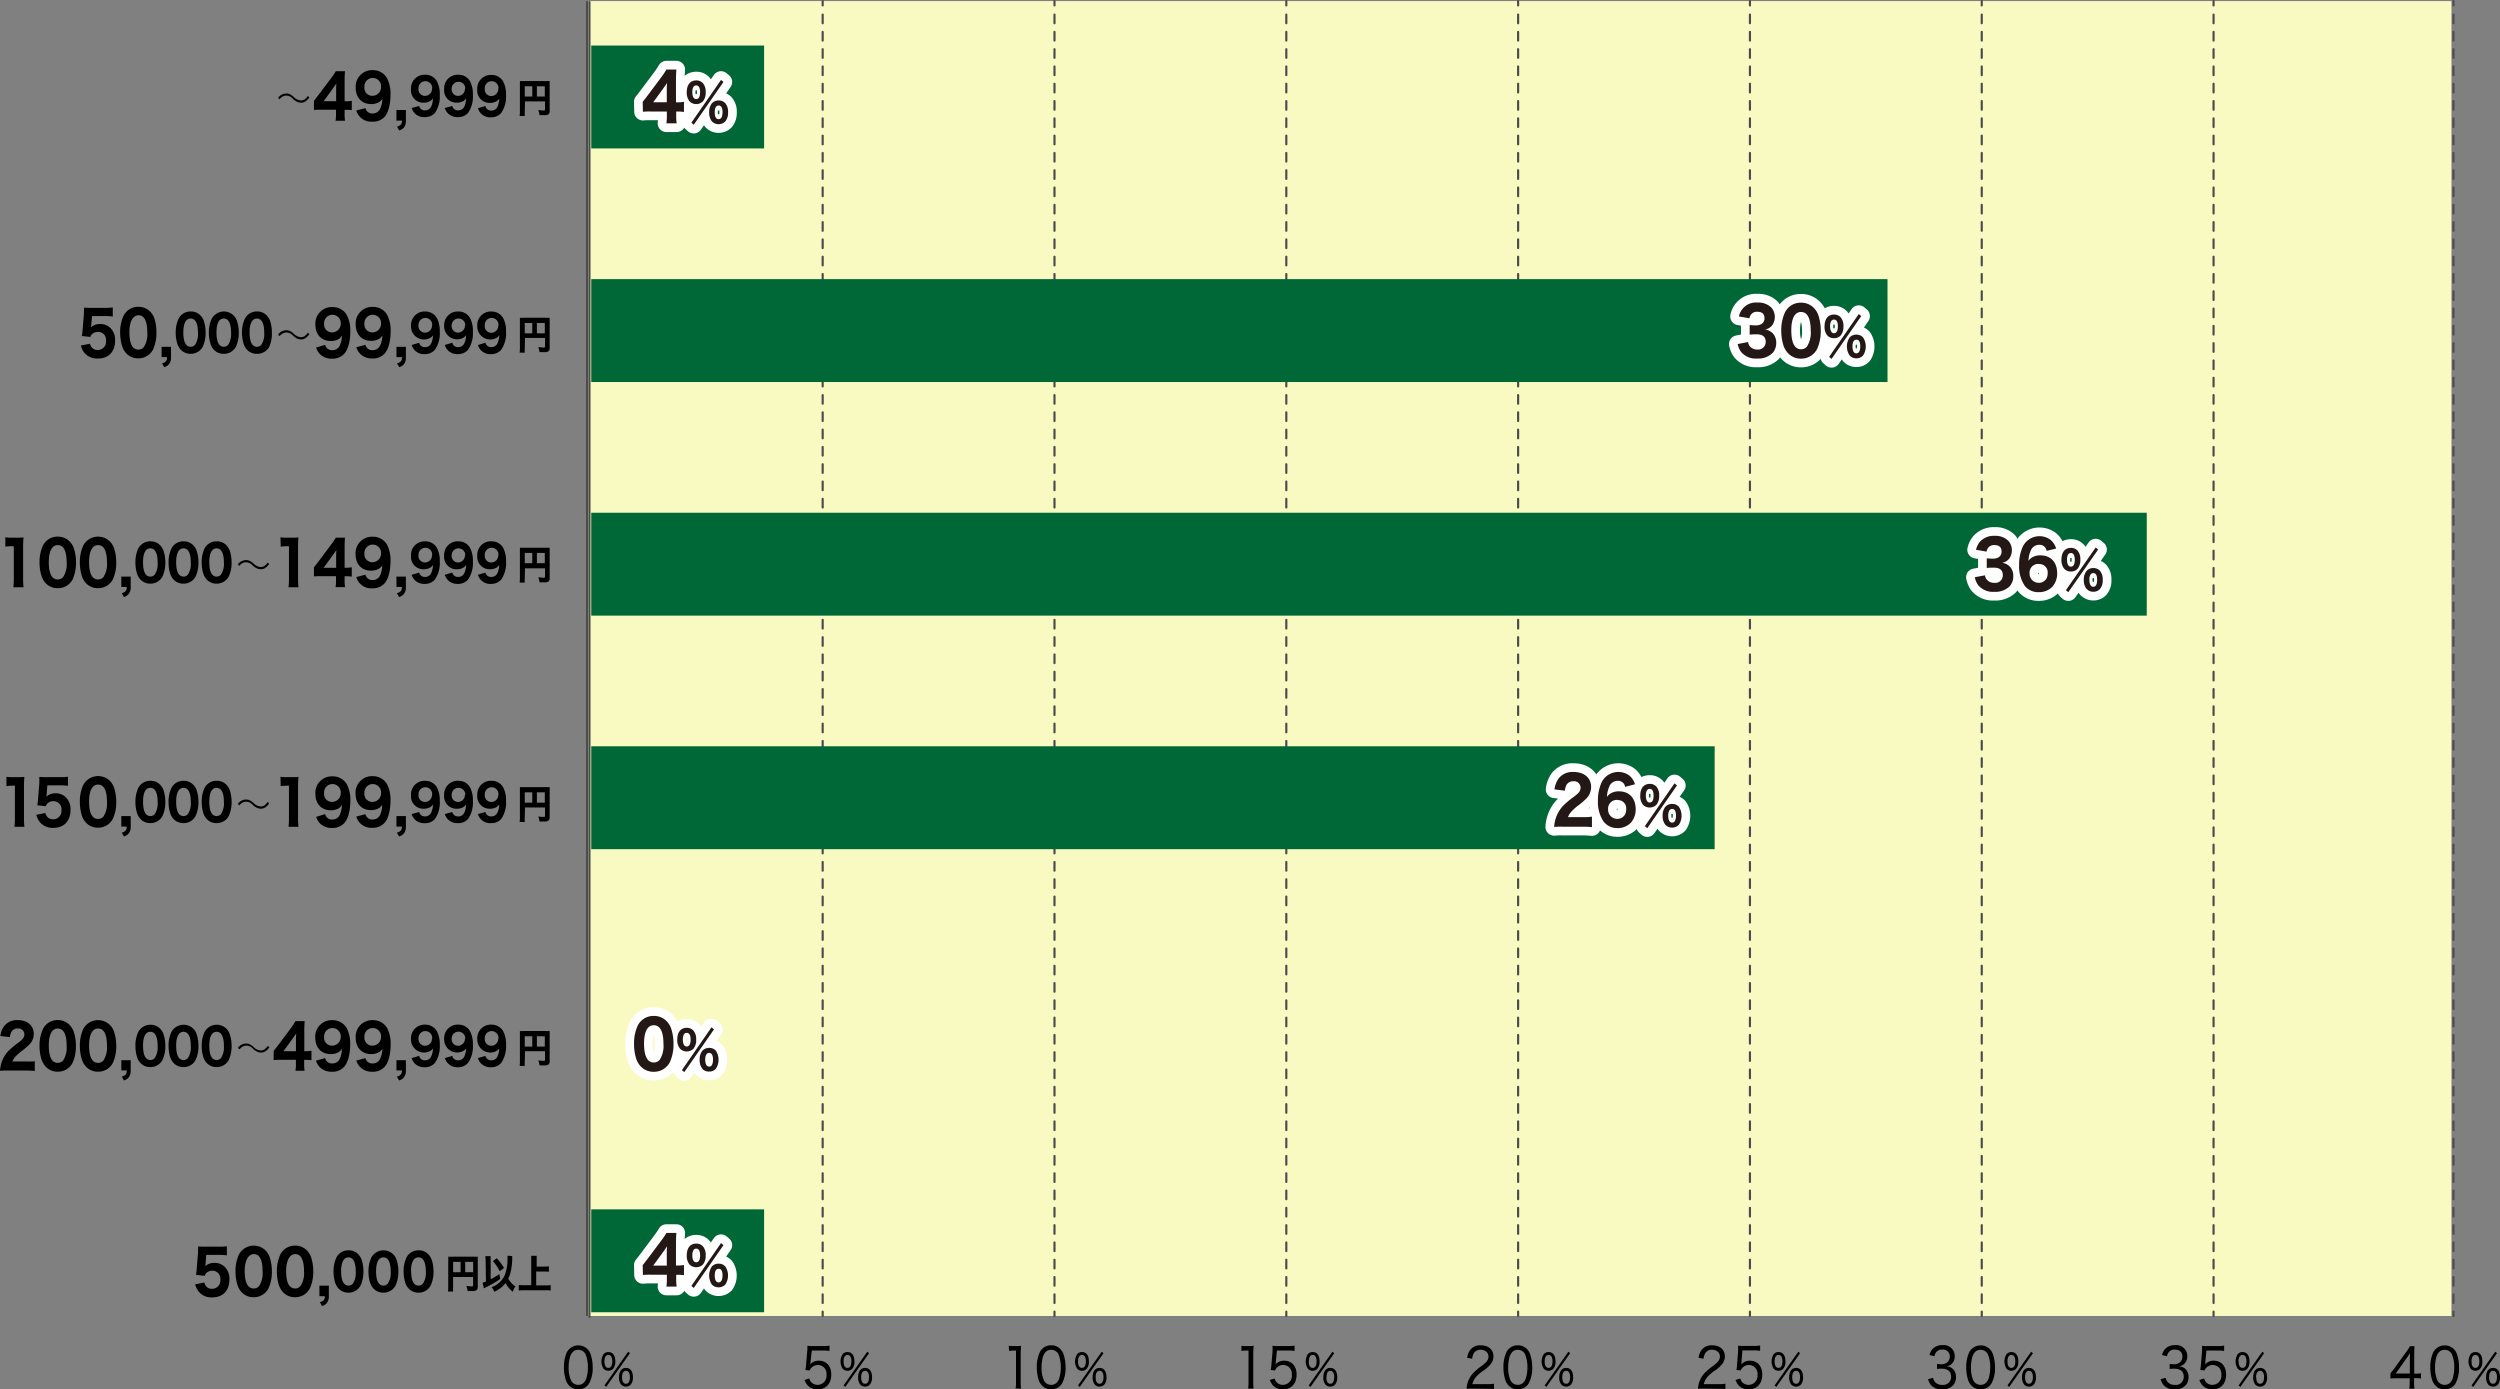 <svg xmlns="http://www.w3.org/2000/svg" viewBox="0 0 575.35 319.76"><rect x="0" y="0" width="575.35" height="319.76" fill="#808080" stroke="none"/><defs><style>.cls-1{fill:#f9f9c2;}.cls-2,.cls-3,.cls-4,.cls-6{fill:none;}.cls-2,.cls-3,.cls-4{stroke:#4c4c4c;stroke-width:0.5px;}.cls-2{stroke-miterlimit:10;}.cls-3,.cls-4,.cls-6{stroke-linecap:round;stroke-linejoin:round;}.cls-4{stroke-dasharray:1.99 1.99;}.cls-5{fill:#006837;}.cls-6{stroke:#fff;stroke-width:4px;}.cls-7{fill:#231815;}</style></defs><title>termites02_g</title><g id="レイヤー_2" data-name="レイヤー 2"><g id="レイヤー_5" data-name="レイヤー 5"><rect class="cls-1" x="135.11" y="0.25" width="429.07" height="302.61"/><path d="M130.91,318.81a3.5,3.5,0,0,1-.69-1.19,9.55,9.55,0,0,1-.44-2.92,8,8,0,0,1,.67-3.47,3,3,0,0,1,4.81-.69,3.32,3.32,0,0,1,.69,1.2,9.2,9.2,0,0,1,.45,2.94,7.41,7.41,0,0,1-.81,3.7,2.84,2.84,0,0,1-2.52,1.37A2.8,2.8,0,0,1,130.91,318.81Zm.79-7.52a2.6,2.6,0,0,0-.5.94,8.76,8.76,0,0,0-.33,2.48,7.25,7.25,0,0,0,.52,2.93,1.84,1.84,0,0,0,1.69,1.07,1.74,1.74,0,0,0,1.35-.59,2.69,2.69,0,0,0,.54-1,8.69,8.69,0,0,0,.33-2.45,7.87,7.87,0,0,0-.49-2.88,1.82,1.82,0,0,0-1.74-1.14A1.63,1.63,0,0,0,131.7,311.29Z"/><path d="M138.91,315a3.09,3.09,0,0,1,0-3.37,1.46,1.46,0,0,1,1.1-.47c1,0,1.6.78,1.6,2.14a2.48,2.48,0,0,1-.5,1.7,1.44,1.44,0,0,1-1.1.47A1.42,1.42,0,0,1,138.91,315Zm5.66-3.92.4.35-5.47,7.76-.39-.35Zm-5.46,2.21c0,1,.32,1.52.9,1.52s.9-.54.9-1.52-.33-1.47-.9-1.47S139.11,312.36,139.11,313.29Zm3.85,5.36a2.47,2.47,0,0,1-.5-1.7c0-1.34.59-2.14,1.6-2.14s1.6.79,1.6,2.14a2.48,2.48,0,0,1-.5,1.7,1.52,1.52,0,0,1-2.2,0Zm.2-1.71c0,1,.32,1.52.9,1.52s.9-.54.9-1.52-.33-1.46-.9-1.46S143.16,316,143.16,316.94Z"/><path d="M47.31,290.8c0,.12-.05.43-.06.58a3,3,0,0,1,2.1-.74,3.29,3.29,0,0,1,2.54,1.09,3.91,3.91,0,0,1,.91,2.72c0,2.56-1.5,4.13-3.94,4.13a3.78,3.78,0,0,1-3.06-1.25,4.45,4.45,0,0,1-.88-1.75l2.1-.42a2.2,2.2,0,0,0,.35.78,1.66,1.66,0,0,0,1.43.66,1.89,1.89,0,0,0,1.91-2.1,1.84,1.84,0,0,0-1.84-2.06,2,2,0,0,0-1.41.55,1.58,1.58,0,0,0-.35.62l-2-.21c.1-.65.12-.87.17-1.45l.29-3.61c0-.53,0-.63.05-1.49a11,11,0,0,0,1.41.06h3.28a10.58,10.58,0,0,0,1.9-.1v2.1a13.07,13.07,0,0,0-1.87-.11H47.47Z"/><path d="M55.55,297.32a4.39,4.39,0,0,1-.87-1.49,10.36,10.36,0,0,1-.48-3.2,9,9,0,0,1,.77-3.88,3.87,3.87,0,0,1,6.25-.86,4.12,4.12,0,0,1,.86,1.49,10.11,10.11,0,0,1,.49,3.22,9,9,0,0,1-.77,3.88,3.77,3.77,0,0,1-3.42,2.06A3.67,3.67,0,0,1,55.55,297.32Zm.77-4.79c0,2.66.7,4,2.07,4a1.58,1.58,0,0,0,1.24-.56,5.43,5.43,0,0,0,.81-3.35c0-2.64-.7-4-2-4S56.32,290.08,56.32,292.53Z"/><path d="M65.08,297.32a4.39,4.39,0,0,1-.87-1.49,10.36,10.36,0,0,1-.49-3.2,8.81,8.81,0,0,1,.78-3.88,3.72,3.72,0,0,1,3.42-2.08,3.68,3.68,0,0,1,2.82,1.22,4.15,4.15,0,0,1,.87,1.49,10.4,10.4,0,0,1,.48,3.22,9.19,9.19,0,0,1-.76,3.88,3.79,3.79,0,0,1-3.43,2.06A3.65,3.65,0,0,1,65.08,297.32Zm.77-4.79c0,2.66.7,4,2.07,4a1.54,1.54,0,0,0,1.23-.56,5.36,5.36,0,0,0,.82-3.35c0-2.64-.7-4-2-4S65.85,290.08,65.85,292.53Z"/><path d="M75.68,298.3a2.43,2.43,0,0,1-.44,1.54,2.24,2.24,0,0,1-1.13.73l-.5-.9a1.54,1.54,0,0,0,.85-.42,1.19,1.19,0,0,0,.29-.95H73.51v-2.42h2.17Z"/><path d="M77.87,296.49a3.56,3.56,0,0,1-.71-1.22,8.58,8.58,0,0,1-.4-2.63,7.37,7.37,0,0,1,.64-3.19,3.06,3.06,0,0,1,2.81-1.7,3,3,0,0,1,2.32,1,3.34,3.34,0,0,1,.71,1.22,8.32,8.32,0,0,1,.4,2.65A7.49,7.49,0,0,1,83,295.8a3.12,3.12,0,0,1-2.82,1.69A3,3,0,0,1,77.87,296.49Zm.64-3.93c0,2.18.58,3.31,1.7,3.31a1.31,1.31,0,0,0,1-.46,4.43,4.43,0,0,0,.66-2.75c0-2.17-.57-3.29-1.68-3.29S78.51,290.55,78.51,292.56Z"/><path d="M85.91,296.49a3.56,3.56,0,0,1-.71-1.22,8.28,8.28,0,0,1-.4-2.63,7.37,7.37,0,0,1,.64-3.19,3.18,3.18,0,0,1,5.13-.7,3.34,3.34,0,0,1,.71,1.22,8.32,8.32,0,0,1,.4,2.65,7.48,7.48,0,0,1-.63,3.18,3.09,3.09,0,0,1-2.81,1.69A3,3,0,0,1,85.91,296.49Zm.64-3.93c0,2.18.57,3.31,1.7,3.31a1.27,1.27,0,0,0,1-.46,4.35,4.35,0,0,0,.67-2.75c0-2.17-.57-3.29-1.68-3.29S86.55,290.55,86.55,292.56Z"/><path d="M94,296.49a3.4,3.4,0,0,1-.71-1.22,8.28,8.28,0,0,1-.4-2.63,7.37,7.37,0,0,1,.63-3.19,3.07,3.07,0,0,1,2.81-1.7,3,3,0,0,1,2.33,1,3.65,3.65,0,0,1,.71,1.22,8.61,8.61,0,0,1,.4,2.65,7.48,7.48,0,0,1-.63,3.18,3.11,3.11,0,0,1-2.82,1.69A3,3,0,0,1,94,296.49Zm.63-3.93c0,2.18.58,3.31,1.7,3.31a1.31,1.31,0,0,0,1-.46,4.42,4.42,0,0,0,.67-2.75c0-2.17-.58-3.29-1.69-3.29S94.58,290.55,94.58,292.56Z"/><path d="M104.28,296.15a8.84,8.84,0,0,0,0,1.09h-1.18a8.84,8.84,0,0,0,.06-1.13v-6a7.49,7.49,0,0,0,0-.9,8.76,8.76,0,0,0,1,0H109a7.39,7.39,0,0,0,.95,0c0,.27,0,.51,0,1.06v5.82c0,.47-.13.76-.38.89a2,2,0,0,1-.94.14l-1,0a4.47,4.47,0,0,0-.31-1.15c.48,0,.94.09,1.16.09s.4,0,.4-.22v-1.95h-4.61Zm1.72-5.74h-1.72v2.37H106Zm2.89,2.37v-2.37h-1.83v2.37Z"/><path d="M111.76,290.21a8,8,0,0,0-.07-1.13h1.23a5.86,5.86,0,0,0,0,.91v.23l0,4.18a16.56,16.56,0,0,0,2-1.19l.21,1.12a22,22,0,0,1-3.26,1.9c-.31.16-.34.17-.51.27l-.29-1.3a5.32,5.32,0,0,0,.77-.28Zm6.12-1.14c0,.18,0,.18,0,.78a14.27,14.27,0,0,1-.31,2.69,7.65,7.65,0,0,1-.6,1.73,5,5,0,0,0,1.66,1.79,5.73,5.73,0,0,0-.64,1.23,6.84,6.84,0,0,1-1.65-2,6.61,6.61,0,0,1-2.59,2,3.92,3.92,0,0,0-.61-1.06,5.22,5.22,0,0,0,3-2.71,10,10,0,0,0,.65-3.93,2.93,2.93,0,0,0,0-.6Zm-3.56.5A14,14,0,0,1,116,291.8l-1,.76a11.07,11.07,0,0,0-1.56-2.34Z"/><path d="M123.4,295.82h2.16a8,8,0,0,0,1.18-.07V297a8.65,8.65,0,0,0-1.16-.06h-5a9.49,9.49,0,0,0-1.19.06v-1.29a8,8,0,0,0,1.19.07h1.68V290.1c0-.44,0-.71,0-1.09h1.25c0,.37,0,.64,0,1.09v1.39h1.81a9.71,9.71,0,0,0,1-.05v1.25a7.7,7.7,0,0,0-1-.06H123.4Z"/><path d="M21,74.74c0,.11-.05.42-.06.57a3.08,3.08,0,0,1,2.1-.74,3.32,3.32,0,0,1,2.54,1.09,3.91,3.91,0,0,1,.91,2.72c0,2.56-1.5,4.13-3.94,4.13a3.83,3.83,0,0,1-3.07-1.24,4.46,4.46,0,0,1-.87-1.75l2.1-.42a2,2,0,0,0,.35.78,1.67,1.67,0,0,0,1.43.66,1.89,1.89,0,0,0,1.91-2.1,1.83,1.83,0,0,0-1.84-2.06,2,2,0,0,0-1.41.54,1.53,1.53,0,0,0-.35.62l-1.95-.21c.1-.64.12-.87.17-1.44l.29-3.62c0-.53,0-.63.05-1.48a13,13,0,0,0,1.41.06h3.28a11.69,11.69,0,0,0,1.9-.1v2.1a11.91,11.91,0,0,0-1.87-.11H21.18Z"/><path d="M29,81.25a4.49,4.49,0,0,1-.86-1.48,10.43,10.43,0,0,1-.49-3.21,8.87,8.87,0,0,1,.78-3.88,3.73,3.73,0,0,1,3.42-2.07,3.68,3.68,0,0,1,2.82,1.22,4.11,4.11,0,0,1,.87,1.48A10.4,10.4,0,0,1,36,76.53a9.15,9.15,0,0,1-.76,3.88,3.77,3.77,0,0,1-3.43,2.06A3.68,3.68,0,0,1,29,81.25Zm.78-4.79c0,2.66.7,4,2.07,4a1.57,1.57,0,0,0,1.23-.56,5.38,5.38,0,0,0,.82-3.35c0-2.65-.7-4-2-4S29.78,74,29.78,76.46Z"/><path d="M39.36,82.23a2.39,2.39,0,0,1-.44,1.54,2.18,2.18,0,0,1-1.13.73l-.5-.89a1.54,1.54,0,0,0,.85-.42,1.23,1.23,0,0,0,.29-1H37.19V79.81h2.17Z"/><path d="M41.55,80.43a3.83,3.83,0,0,1-.71-1.22,8.64,8.64,0,0,1-.4-2.64,7.29,7.29,0,0,1,.64-3.18,3.07,3.07,0,0,1,2.81-1.71,3,3,0,0,1,2.32,1,3.3,3.3,0,0,1,.71,1.21,8.41,8.41,0,0,1,.4,2.65,7.5,7.5,0,0,1-.62,3.19,3.12,3.12,0,0,1-2.82,1.69A3.05,3.05,0,0,1,41.55,80.43Zm.64-3.94c0,2.19.58,3.32,1.7,3.32a1.31,1.31,0,0,0,1-.46,4.46,4.46,0,0,0,.67-2.75c0-2.18-.58-3.29-1.69-3.29S42.19,74.48,42.19,76.49Z"/><path d="M49.18,80.43a3.49,3.49,0,0,1-.71-1.22,8.35,8.35,0,0,1-.4-2.64,7.29,7.29,0,0,1,.64-3.18,3.17,3.17,0,0,1,5.13-.7,3.45,3.45,0,0,1,.71,1.21,8.41,8.41,0,0,1,.4,2.65,7.49,7.49,0,0,1-.63,3.19,3.09,3.09,0,0,1-2.82,1.69A3,3,0,0,1,49.18,80.43Zm.64-3.94c0,2.19.57,3.32,1.69,3.32a1.31,1.31,0,0,0,1-.46,4.46,4.46,0,0,0,.67-2.75c0-2.18-.58-3.29-1.69-3.29S49.82,74.48,49.82,76.49Z"/><path d="M56.8,80.43a3.83,3.83,0,0,1-.71-1.22,8.64,8.64,0,0,1-.4-2.64,7.29,7.29,0,0,1,.64-3.18,3.07,3.07,0,0,1,2.81-1.71,3,3,0,0,1,2.32,1,3.3,3.3,0,0,1,.71,1.21,8.41,8.41,0,0,1,.4,2.65A7.5,7.5,0,0,1,62,79.74a3.12,3.12,0,0,1-2.82,1.69A3.05,3.05,0,0,1,56.8,80.43Zm.64-3.94c0,2.19.58,3.32,1.7,3.32a1.31,1.31,0,0,0,1-.46,4.46,4.46,0,0,0,.67-2.75c0-2.18-.58-3.29-1.69-3.29S57.44,74.48,57.44,76.49Z"/><path d="M64,77a2.37,2.37,0,0,1,1.89-1,2,2,0,0,1,1,.26,4.35,4.35,0,0,1,.75.57,2.61,2.61,0,0,0,1.61.77,1.47,1.47,0,0,0,.79-.22,2.59,2.59,0,0,0,.81-.81l.35.31a3.15,3.15,0,0,1-1,1,1.83,1.83,0,0,1-.92.24,2.35,2.35,0,0,1-1-.25,3.76,3.76,0,0,1-.89-.66,2,2,0,0,0-1.48-.69,1.92,1.92,0,0,0-1.56.86Z"/><path d="M74.83,79.36a1.77,1.77,0,0,0,.34.69,1.63,1.63,0,0,0,1.31.54,1.82,1.82,0,0,0,1.74-1.12,5.86,5.86,0,0,0,.47-2.22A2.81,2.81,0,0,1,78,78a3.51,3.51,0,0,1-1.85.48c-2.18,0-3.57-1.49-3.57-3.81a3.79,3.79,0,0,1,4-4,3.72,3.72,0,0,1,3.24,1.83,7.79,7.79,0,0,1,.8,3.8c0,2.21-.52,4.14-1.37,5.08a3.58,3.58,0,0,1-2.84,1.16,3.77,3.77,0,0,1-2.6-.88,3.64,3.64,0,0,1-1.06-1.68Zm3.59-4.86a1.92,1.92,0,1,0-3.83,0,1.81,1.81,0,0,0,1.8,2A2,2,0,0,0,78.42,74.5Z"/><path d="M84.1,79.36a1.92,1.92,0,0,0,.34.69,1.63,1.63,0,0,0,1.32.54,1.83,1.83,0,0,0,1.74-1.12A5.86,5.86,0,0,0,88,77.25a3,3,0,0,1-.72.71,3.52,3.52,0,0,1-1.86.48c-2.17,0-3.56-1.49-3.56-3.81a3.79,3.79,0,0,1,4-4,3.7,3.7,0,0,1,3.24,1.83,7.79,7.79,0,0,1,.8,3.8c0,2.21-.51,4.14-1.36,5.08a3.58,3.58,0,0,1-2.84,1.16,3.77,3.77,0,0,1-2.6-.88A3.73,3.73,0,0,1,82,79.92Zm3.6-4.86a1.92,1.92,0,1,0-3.83,0,1.81,1.81,0,0,0,1.8,2A2,2,0,0,0,87.7,74.5Z"/><path d="M93.41,82.23A2.39,2.39,0,0,1,93,83.77a2.18,2.18,0,0,1-1.13.73l-.5-.89a1.54,1.54,0,0,0,.85-.42,1.23,1.23,0,0,0,.29-1H91.24V79.81h2.17Z"/><path d="M96.47,78.87a1.51,1.51,0,0,0,.27.57,1.34,1.34,0,0,0,1.08.45A1.5,1.5,0,0,0,99.25,79a4.77,4.77,0,0,0,.39-1.83,2.28,2.28,0,0,1-.59.58A3,3,0,0,1,94.59,75a3.13,3.13,0,0,1,3.3-3.31,3.06,3.06,0,0,1,2.66,1.51,6.38,6.38,0,0,1,.66,3.12,6.65,6.65,0,0,1-1.12,4.18,3,3,0,0,1-2.34,1,2.9,2.9,0,0,1-3-2.1Zm3-4a1.58,1.58,0,1,0-3.15,0,1.49,1.49,0,0,0,1.48,1.68A1.62,1.62,0,0,0,99.42,74.88Z"/><path d="M104.09,78.87a1.51,1.51,0,0,0,.28.57,1.34,1.34,0,0,0,1.08.45,1.5,1.5,0,0,0,1.43-.92,5,5,0,0,0,.39-1.83,2.3,2.3,0,0,1-.6.58A3,3,0,0,1,102.22,75a3.12,3.12,0,0,1,3.29-3.31,3,3,0,0,1,2.66,1.51,6.27,6.27,0,0,1,.66,3.12,6.65,6.65,0,0,1-1.12,4.18,3,3,0,0,1-2.33,1,3.11,3.11,0,0,1-2.14-.72,3.17,3.17,0,0,1-.88-1.38Zm3-4a1.57,1.57,0,1,0-3.14,0,1.49,1.49,0,0,0,1.48,1.68A1.62,1.62,0,0,0,107,74.88Z"/><path d="M111.72,78.87a1.37,1.37,0,0,0,.28.57,1.31,1.31,0,0,0,1.07.45A1.49,1.49,0,0,0,114.5,79a4.93,4.93,0,0,0,.4-1.83,2.46,2.46,0,0,1-.6.58A3,3,0,0,1,109.84,75a3.13,3.13,0,0,1,3.3-3.31,3.06,3.06,0,0,1,2.66,1.51,6.38,6.38,0,0,1,.66,3.12,6.65,6.65,0,0,1-1.12,4.18,3,3,0,0,1-2.34,1,2.9,2.9,0,0,1-3-2.1Zm3-4a1.58,1.58,0,1,0-3.15,0A1.49,1.49,0,0,0,113,76.59,1.62,1.62,0,0,0,114.67,74.88Z"/><path d="M120.77,80.09a8.65,8.65,0,0,0,0,1.08h-1.18a8.73,8.73,0,0,0,.06-1.13v-6c0-.4,0-.64,0-.91a8.25,8.25,0,0,0,1,0h4.91a6.8,6.8,0,0,0,.94,0c0,.27,0,.52,0,1.06v5.83a.93.93,0,0,1-.38.89,2,2,0,0,1-.94.13l-1,0a4.51,4.51,0,0,0-.31-1.14c.48,0,1,.09,1.16.09s.4,0,.4-.22v-2h-4.61Zm1.73-5.75h-1.73v2.37h1.73Zm2.88,2.37V74.34h-1.82v2.37Z"/><path d="M1.23,123.65a7.19,7.19,0,0,0,1.36.09H4a13,13,0,0,0,1.42-.06,20.52,20.52,0,0,0-.1,2.27v7.21a14.89,14.89,0,0,0,.1,2H3.08a18.28,18.28,0,0,0,.1-2v-7.45H2.63a9.71,9.71,0,0,0-1.4.1Z"/><path d="M10.45,134.15a4.37,4.37,0,0,1-.86-1.49,10.09,10.09,0,0,1-.49-3.21,8.87,8.87,0,0,1,.78-3.88,3.71,3.71,0,0,1,3.41-2.07,3.68,3.68,0,0,1,2.83,1.22A4,4,0,0,1,17,126.2a10.15,10.15,0,0,1,.49,3.22,9.2,9.2,0,0,1-.76,3.89,3.78,3.78,0,0,1-3.43,2.05A3.71,3.71,0,0,1,10.45,134.15Zm.78-4.79c0,2.66.7,4,2.06,4a1.59,1.59,0,0,0,1.24-.56,5.37,5.37,0,0,0,.81-3.35c0-2.65-.7-4-2.05-4S11.23,126.9,11.23,129.36Z"/><path d="M19.73,134.15a4.21,4.21,0,0,1-.86-1.49,10.09,10.09,0,0,1-.49-3.21,9,9,0,0,1,.77-3.88,3.87,3.87,0,0,1,6.25-.85,4.32,4.32,0,0,1,.86,1.48,10.44,10.44,0,0,1,.49,3.22,9.2,9.2,0,0,1-.76,3.89,3.79,3.79,0,0,1-3.43,2.05A3.69,3.69,0,0,1,19.73,134.15Zm.77-4.79c0,2.66.71,4,2.07,4a1.59,1.59,0,0,0,1.24-.56,5.43,5.43,0,0,0,.81-3.35c0-2.65-.7-4-2.05-4S20.5,126.9,20.5,129.36Z"/><path d="M30.08,135.13a2.43,2.43,0,0,1-.44,1.54,2.32,2.32,0,0,1-1.12.73l-.5-.9a1.58,1.58,0,0,0,.85-.42,1.26,1.26,0,0,0,.29-1H27.92V132.7h2.16Z"/><path d="M32.28,133.32a3.49,3.49,0,0,1-.71-1.22,8.28,8.28,0,0,1-.4-2.63,7.34,7.34,0,0,1,.63-3.19,3.07,3.07,0,0,1,2.81-1.7,3,3,0,0,1,2.33,1,3.56,3.56,0,0,1,.71,1.22,8.59,8.59,0,0,1,.4,2.64,7.49,7.49,0,0,1-.63,3.19,3.11,3.11,0,0,1-2.82,1.69A3,3,0,0,1,32.28,133.32Zm.64-3.93c0,2.18.57,3.31,1.69,3.31a1.31,1.31,0,0,0,1-.46,4.44,4.44,0,0,0,.67-2.75c0-2.18-.58-3.29-1.69-3.29S32.92,127.37,32.92,129.39Z"/><path d="M39.9,133.32a3.65,3.65,0,0,1-.71-1.22,8.28,8.28,0,0,1-.4-2.63,7.33,7.33,0,0,1,.64-3.19,3.06,3.06,0,0,1,2.81-1.7,3,3,0,0,1,2.32,1,3.26,3.26,0,0,1,.71,1.22,8.3,8.3,0,0,1,.4,2.64,7.49,7.49,0,0,1-.63,3.19,3.09,3.09,0,0,1-2.81,1.69A3,3,0,0,1,39.9,133.32Zm.64-3.93c0,2.18.58,3.31,1.7,3.31a1.27,1.27,0,0,0,1-.46,4.37,4.37,0,0,0,.67-2.75c0-2.18-.57-3.29-1.68-3.29S40.54,127.37,40.54,129.39Z"/><path d="M47.53,133.32a3.49,3.49,0,0,1-.71-1.22,8.28,8.28,0,0,1-.4-2.63,7.34,7.34,0,0,1,.63-3.19,3.07,3.07,0,0,1,2.81-1.7,3,3,0,0,1,2.33,1,3.56,3.56,0,0,1,.71,1.22,8.59,8.59,0,0,1,.4,2.64,7.49,7.49,0,0,1-.63,3.19,3.11,3.11,0,0,1-2.82,1.69A3,3,0,0,1,47.53,133.32Zm.64-3.93c0,2.18.57,3.31,1.69,3.31a1.31,1.31,0,0,0,1-.46,4.44,4.44,0,0,0,.67-2.75c0-2.18-.58-3.29-1.69-3.29S48.17,127.37,48.17,129.39Z"/><path d="M54.74,129.9a2.35,2.35,0,0,1,1.89-1,2,2,0,0,1,1,.26,4.3,4.3,0,0,1,.76.57,2.51,2.51,0,0,0,1.61.77,1.55,1.55,0,0,0,.78-.21,2.35,2.35,0,0,0,.81-.82l.35.31a3.12,3.12,0,0,1-1,1A1.89,1.89,0,0,1,60,131a2.32,2.32,0,0,1-1-.25,4,4,0,0,1-.9-.65,2,2,0,0,0-1.48-.7,1.89,1.89,0,0,0-1.55.86Z"/><path d="M64.55,123.65a7.3,7.3,0,0,0,1.37.09h1.36a12.78,12.78,0,0,0,1.41-.06c-.07.79-.1,1.39-.1,2.27v7.21a16.81,16.81,0,0,0,.1,2H66.4a18.28,18.28,0,0,0,.1-2v-7.45H66a9.81,9.81,0,0,0-1.4.1Z"/><path d="M72.25,130.57c.5-.63.86-1.1,1.1-1.41l2.84-3.81a14.35,14.35,0,0,0,1.09-1.61H79.4c-.07.81-.09,1.33-.09,2.35v4.57h.35a7.21,7.21,0,0,0,1.3-.11v2.15a10.55,10.55,0,0,0-1.3-.08h-.35v.85a9.76,9.76,0,0,0,.1,1.66H77.23a10.21,10.21,0,0,0,.1-1.69v-.84H73.84a15.59,15.59,0,0,0-1.59.06Zm5.11-2.48c0-.42,0-.75.06-1.52-.19.31-.44.66-.76,1.1l-2.18,3h2.88Z"/><path d="M84.1,132.25a1.92,1.92,0,0,0,.34.69,1.61,1.61,0,0,0,1.32.55,1.84,1.84,0,0,0,1.74-1.12,6,6,0,0,0,.47-2.23,3,3,0,0,1-.72.71,3.55,3.55,0,0,1-1.86.48c-2.17,0-3.56-1.48-3.56-3.81a3.79,3.79,0,0,1,4-4,3.71,3.71,0,0,1,3.24,1.83,7.81,7.81,0,0,1,.8,3.8c0,2.21-.51,4.15-1.36,5.09a3.61,3.61,0,0,1-2.84,1.16A3.56,3.56,0,0,1,82,132.81Zm3.6-4.86a1.92,1.92,0,1,0-3.83,0,1.81,1.81,0,0,0,1.8,2A2,2,0,0,0,87.7,127.39Z"/><path d="M93.41,135.13a2.43,2.43,0,0,1-.44,1.54,2.31,2.31,0,0,1-1.13.73l-.5-.9a1.54,1.54,0,0,0,.85-.42,1.22,1.22,0,0,0,.29-1H91.24V132.7h2.17Z"/><path d="M96.47,131.77a1.46,1.46,0,0,0,.27.56,1.34,1.34,0,0,0,1.08.45,1.5,1.5,0,0,0,1.43-.92,4.77,4.77,0,0,0,.39-1.83,2.34,2.34,0,0,1-.59.59,2.94,2.94,0,0,1-1.53.39,2.84,2.84,0,0,1-2.93-3.13,3.12,3.12,0,0,1,3.29-3.3,3.05,3.05,0,0,1,2.67,1.5,6.41,6.41,0,0,1,.66,3.12,6.63,6.63,0,0,1-1.13,4.18,3,3,0,0,1-2.33,1,3.15,3.15,0,0,1-2.14-.72,3.07,3.07,0,0,1-.87-1.38Zm3-4a1.58,1.58,0,1,0-3.15,0,1.49,1.49,0,0,0,1.48,1.68A1.62,1.62,0,0,0,99.42,127.77Z"/><path d="M104.09,131.77a1.45,1.45,0,0,0,.28.56,1.34,1.34,0,0,0,1.08.45,1.5,1.5,0,0,0,1.43-.92,5,5,0,0,0,.39-1.83,2.36,2.36,0,0,1-.6.59,2.91,2.91,0,0,1-1.52.39,2.83,2.83,0,0,1-2.93-3.13,3.12,3.12,0,0,1,3.29-3.3,3,3,0,0,1,2.66,1.5,6.29,6.29,0,0,1,.66,3.12,6.63,6.63,0,0,1-1.12,4.18,3,3,0,0,1-2.33,1,3.11,3.11,0,0,1-2.14-.72,3.17,3.17,0,0,1-.88-1.38Zm3-4a1.57,1.57,0,1,0-3.14,0,1.49,1.49,0,0,0,1.48,1.68A1.61,1.61,0,0,0,107,127.77Z"/><path d="M111.72,131.77a1.46,1.46,0,0,0,.27.56,1.34,1.34,0,0,0,1.08.45,1.5,1.5,0,0,0,1.43-.92,4.77,4.77,0,0,0,.39-1.83,2.34,2.34,0,0,1-.59.59,2.93,2.93,0,0,1-1.52.39,2.84,2.84,0,0,1-2.94-3.13,3.12,3.12,0,0,1,3.3-3.3,3,3,0,0,1,2.66,1.5,6.41,6.41,0,0,1,.66,3.12,6.63,6.63,0,0,1-1.12,4.18,3,3,0,0,1-2.34,1,2.9,2.9,0,0,1-3-2.1Zm3-4a1.58,1.58,0,1,0-3.15,0,1.49,1.49,0,0,0,1.48,1.68A1.62,1.62,0,0,0,114.67,127.77Z"/><path d="M120.77,133a8.55,8.55,0,0,0,0,1.08h-1.18a8.73,8.73,0,0,0,.06-1.13v-6c0-.4,0-.64,0-.9.28,0,.51,0,1,0h4.91c.49,0,.72,0,.94,0,0,.27,0,.51,0,1.05V133a.93.93,0,0,1-.38.89,2,2,0,0,1-.94.13c-.26,0-.64,0-1,0a4.47,4.47,0,0,0-.31-1.15c.48,0,1,.09,1.16.09s.4,0,.4-.22v-1.95h-4.61Zm1.73-5.75h-1.73v2.37h1.73Zm2.88,2.37v-2.37h-1.82v2.37Z"/><path d="M1.48,178.77a8.31,8.31,0,0,0,1.36.08H4.2a13,13,0,0,0,1.42-.06,20.52,20.52,0,0,0-.1,2.27v7.22a14.82,14.82,0,0,0,.1,2H3.33a18.08,18.08,0,0,0,.1-2v-7.46H2.88a9.71,9.71,0,0,0-1.4.1Z"/><path d="M10.74,182.74c0,.12-.05.42-.06.58a3,3,0,0,1,2.1-.75,3.3,3.3,0,0,1,2.54,1.1,3.89,3.89,0,0,1,.91,2.72c0,2.56-1.5,4.13-3.94,4.13a3.78,3.78,0,0,1-3.06-1.25,4.39,4.39,0,0,1-.88-1.75l2.1-.42a2,2,0,0,0,.35.78,1.65,1.65,0,0,0,1.43.66,1.89,1.89,0,0,0,1.91-2.1,1.83,1.83,0,0,0-1.84-2.06,2,2,0,0,0-1.41.55,1.61,1.61,0,0,0-.35.61l-1.95-.21c.1-.64.12-.86.17-1.44l.29-3.61c0-.53,0-.63,0-1.49a13.16,13.16,0,0,0,1.41.06h3.28a11.61,11.61,0,0,0,1.9-.1v2.1a13.07,13.07,0,0,0-1.87-.11H10.9Z"/><path d="M19.73,189.26a4.21,4.21,0,0,1-.86-1.49,10.09,10.09,0,0,1-.49-3.21,9,9,0,0,1,.77-3.88,3.87,3.87,0,0,1,6.25-.85,4.32,4.32,0,0,1,.86,1.48,10.46,10.46,0,0,1,.49,3.23,9,9,0,0,1-.77,3.88,3.77,3.77,0,0,1-3.42,2.06A3.67,3.67,0,0,1,19.73,189.26Zm.77-4.79c0,2.66.71,4,2.07,4a1.59,1.59,0,0,0,1.24-.56,5.43,5.43,0,0,0,.81-3.35c0-2.65-.7-4-2.05-4S20.5,182,20.5,184.47Z"/><path d="M30.08,190.24a2.43,2.43,0,0,1-.44,1.54,2.32,2.32,0,0,1-1.12.73l-.5-.9a1.62,1.62,0,0,0,.85-.42,1.25,1.25,0,0,0,.29-.95H27.92v-2.43h2.16Z"/><path d="M32.28,188.43a3.4,3.4,0,0,1-.71-1.22,8.28,8.28,0,0,1-.4-2.63,7.34,7.34,0,0,1,.63-3.19,3.07,3.07,0,0,1,2.81-1.7,3,3,0,0,1,2.33,1,3.65,3.65,0,0,1,.71,1.22,8.59,8.59,0,0,1,.4,2.64,7.49,7.49,0,0,1-.63,3.19,3.11,3.11,0,0,1-2.82,1.69A3,3,0,0,1,32.28,188.43Zm.64-3.93c0,2.18.57,3.31,1.69,3.31a1.31,1.31,0,0,0,1-.46,4.42,4.42,0,0,0,.67-2.75c0-2.17-.58-3.29-1.69-3.29S32.92,182.48,32.92,184.5Z"/><path d="M39.9,188.43a3.56,3.56,0,0,1-.71-1.22,8.28,8.28,0,0,1-.4-2.63,7.33,7.33,0,0,1,.64-3.19,3.06,3.06,0,0,1,2.81-1.7,3,3,0,0,1,2.32,1,3.34,3.34,0,0,1,.71,1.22,8.3,8.3,0,0,1,.4,2.64,7.49,7.49,0,0,1-.63,3.19,3.09,3.09,0,0,1-2.81,1.69A3,3,0,0,1,39.9,188.43Zm.64-3.93c0,2.18.58,3.31,1.7,3.31a1.27,1.27,0,0,0,1-.46,4.35,4.35,0,0,0,.67-2.75c0-2.17-.57-3.29-1.68-3.29S40.54,182.48,40.54,184.5Z"/><path d="M47.53,188.43a3.4,3.4,0,0,1-.71-1.22,8.28,8.28,0,0,1-.4-2.63,7.34,7.34,0,0,1,.63-3.19,3.07,3.07,0,0,1,2.81-1.7,3,3,0,0,1,2.33,1,3.65,3.65,0,0,1,.71,1.22,8.59,8.59,0,0,1,.4,2.64,7.49,7.49,0,0,1-.63,3.19,3.11,3.11,0,0,1-2.82,1.69A3,3,0,0,1,47.53,188.43Zm.64-3.93c0,2.18.57,3.31,1.69,3.31a1.31,1.31,0,0,0,1-.46,4.42,4.42,0,0,0,.67-2.75c0-2.17-.58-3.29-1.69-3.29S48.17,182.48,48.17,184.5Z"/><path d="M54.74,185a2.35,2.35,0,0,1,1.89-1,2,2,0,0,1,1,.26,4.3,4.3,0,0,1,.76.57,2.51,2.51,0,0,0,1.61.77,1.55,1.55,0,0,0,.78-.21,2.35,2.35,0,0,0,.81-.82l.35.31a3.12,3.12,0,0,1-1,1,1.89,1.89,0,0,1-.91.23,2.32,2.32,0,0,1-1-.25,4,4,0,0,1-.9-.65,2,2,0,0,0-1.48-.7,1.89,1.89,0,0,0-1.55.86Z"/><path d="M64.55,178.77a8.45,8.45,0,0,0,1.37.08h1.36a12.78,12.78,0,0,0,1.41-.06c-.07.79-.1,1.39-.1,2.27v7.22a16.75,16.75,0,0,0,.1,2H66.4a18.08,18.08,0,0,0,.1-2v-7.46H66a9.81,9.81,0,0,0-1.4.1Z"/><path d="M74.83,187.37a1.71,1.71,0,0,0,.34.68,1.6,1.6,0,0,0,1.31.55,1.83,1.83,0,0,0,1.74-1.12,6,6,0,0,0,.47-2.23A2.81,2.81,0,0,1,78,186a3.51,3.51,0,0,1-1.85.48c-2.18,0-3.57-1.48-3.57-3.81a3.79,3.79,0,0,1,4-4,3.71,3.71,0,0,1,3.25,1.84,7.74,7.74,0,0,1,.8,3.79c0,2.21-.52,4.15-1.37,5.09a3.61,3.61,0,0,1-2.84,1.16,3.82,3.82,0,0,1-2.6-.88,3.75,3.75,0,0,1-1.06-1.68Zm3.59-4.87a1.92,1.92,0,1,0-3.83,0,1.81,1.81,0,0,0,1.8,2.05A2,2,0,0,0,78.42,182.5Z"/><path d="M84.1,187.37a1.86,1.86,0,0,0,.34.68,1.61,1.61,0,0,0,1.32.55,1.84,1.84,0,0,0,1.74-1.12,6,6,0,0,0,.47-2.23,3,3,0,0,1-.72.71,3.55,3.55,0,0,1-1.86.48c-2.17,0-3.56-1.48-3.56-3.81a3.79,3.79,0,0,1,4-4,3.7,3.7,0,0,1,3.24,1.84,7.74,7.74,0,0,1,.8,3.79c0,2.21-.51,4.15-1.36,5.09a3.61,3.61,0,0,1-2.84,1.16A3.57,3.57,0,0,1,82,187.93Zm3.6-4.87a1.92,1.92,0,1,0-3.83,0,1.81,1.81,0,0,0,1.8,2.05A2,2,0,0,0,87.7,182.5Z"/><path d="M93.41,190.24a2.43,2.43,0,0,1-.44,1.54,2.31,2.31,0,0,1-1.13.73l-.5-.9a1.54,1.54,0,0,0,.85-.42,1.21,1.21,0,0,0,.29-.95H91.24v-2.43h2.17Z"/><path d="M96.47,186.88a1.46,1.46,0,0,0,.27.56,1.34,1.34,0,0,0,1.08.45,1.5,1.5,0,0,0,1.43-.92,4.67,4.67,0,0,0,.39-1.83,2.34,2.34,0,0,1-.59.59,2.94,2.94,0,0,1-1.53.39A2.84,2.84,0,0,1,94.59,183a3.12,3.12,0,0,1,3.29-3.3,3.05,3.05,0,0,1,2.67,1.5,6.41,6.41,0,0,1,.66,3.12,6.57,6.57,0,0,1-1.13,4.18,3,3,0,0,1-2.33.95,3.15,3.15,0,0,1-2.14-.72,3.07,3.07,0,0,1-.87-1.38Zm3-4a1.58,1.58,0,1,0-3.15,0,1.49,1.49,0,0,0,1.48,1.68A1.61,1.61,0,0,0,99.42,182.89Z"/><path d="M104.09,186.88a1.45,1.45,0,0,0,.28.56,1.34,1.34,0,0,0,1.08.45,1.5,1.5,0,0,0,1.43-.92,4.86,4.86,0,0,0,.39-1.83,2.36,2.36,0,0,1-.6.59,2.91,2.91,0,0,1-1.52.39,2.83,2.83,0,0,1-2.93-3.13,3.12,3.12,0,0,1,3.29-3.3,3,3,0,0,1,2.66,1.5,6.29,6.29,0,0,1,.66,3.12,6.63,6.63,0,0,1-1.12,4.18,3,3,0,0,1-2.33.95,3.11,3.11,0,0,1-2.14-.72,3.17,3.17,0,0,1-.88-1.38Zm3-4a1.57,1.57,0,1,0-3.14,0,1.49,1.49,0,0,0,1.48,1.68A1.61,1.61,0,0,0,107,182.89Z"/><path d="M111.72,186.88a1.46,1.46,0,0,0,.27.56,1.34,1.34,0,0,0,1.08.45,1.5,1.5,0,0,0,1.43-.92,4.67,4.67,0,0,0,.39-1.83,2.34,2.34,0,0,1-.59.59,2.93,2.93,0,0,1-1.52.39,2.84,2.84,0,0,1-2.94-3.13,3.12,3.12,0,0,1,3.3-3.3,3,3,0,0,1,2.66,1.5,6.41,6.41,0,0,1,.66,3.12,6.63,6.63,0,0,1-1.12,4.18,3,3,0,0,1-2.34.95,2.9,2.9,0,0,1-3-2.1Zm3-4a1.58,1.58,0,1,0-3.15,0,1.49,1.49,0,0,0,1.48,1.68A1.61,1.61,0,0,0,114.67,182.89Z"/><path d="M120.77,188.09a8.84,8.84,0,0,0,0,1.09h-1.18a9,9,0,0,0,.06-1.13v-6c0-.4,0-.64,0-.9.28,0,.51,0,1,0h4.91c.49,0,.72,0,.94,0,0,.27,0,.51,0,1.06v5.82a.93.93,0,0,1-.38.89,2,2,0,0,1-.94.14l-1,0a4.47,4.47,0,0,0-.31-1.15c.48.05,1,.09,1.16.09s.4,0,.4-.22v-1.95h-4.61Zm1.73-5.75h-1.73v2.38h1.73Zm2.88,2.38v-2.38h-1.82v2.38Z"/><path d="M1.74,246.38a11.87,11.87,0,0,0-1.74.06,7.23,7.23,0,0,1,.3-1.72A7,7,0,0,1,2,241.8,18.54,18.54,0,0,1,4.18,240c1.15-.87,1.43-1.26,1.43-2a1.36,1.36,0,0,0-1.53-1.3,1.61,1.61,0,0,0-1.45.76,2.72,2.72,0,0,0-.34,1.24l-2.21-.28A4.81,4.81,0,0,1,1,236.09,3.71,3.71,0,0,1,4,234.76c2.3,0,3.77,1.24,3.77,3.2a3.51,3.51,0,0,1-1.1,2.52A15.51,15.51,0,0,1,4.83,242a12,12,0,0,0-1.38,1.28,3.21,3.21,0,0,0-.58,1H6A11.81,11.81,0,0,0,8,244.24v2.24a17.36,17.36,0,0,0-2-.1Z"/><path d="M10.45,245.4a4.49,4.49,0,0,1-.86-1.48,10.14,10.14,0,0,1-.49-3.21,8.87,8.87,0,0,1,.78-3.88,3.7,3.7,0,0,1,3.41-2.07A3.68,3.68,0,0,1,16.12,236a4,4,0,0,1,.86,1.48,10.11,10.11,0,0,1,.49,3.22,9.15,9.15,0,0,1-.76,3.88,3.77,3.77,0,0,1-3.43,2.06A3.68,3.68,0,0,1,10.45,245.4Zm.78-4.79c0,2.66.7,4,2.06,4a1.59,1.59,0,0,0,1.24-.56,5.39,5.39,0,0,0,.81-3.35c0-2.65-.7-4-2.05-4S11.23,238.16,11.23,240.61Z"/><path d="M19.73,245.4a4.17,4.17,0,0,1-.86-1.48,10.14,10.14,0,0,1-.49-3.21,9,9,0,0,1,.77-3.88A3.87,3.87,0,0,1,25.4,236a4.08,4.08,0,0,1,.86,1.48,10.11,10.11,0,0,1,.49,3.22,9.15,9.15,0,0,1-.76,3.88,3.78,3.78,0,0,1-3.43,2.06A3.67,3.67,0,0,1,19.73,245.4Zm.77-4.79c0,2.66.71,4,2.07,4a1.59,1.59,0,0,0,1.24-.56,5.45,5.45,0,0,0,.81-3.35c0-2.65-.7-4-2.05-4S20.5,238.16,20.5,240.61Z"/><path d="M30.08,246.38a2.39,2.39,0,0,1-.44,1.54,2.15,2.15,0,0,1-1.12.73l-.5-.89a1.58,1.58,0,0,0,.85-.42,1.27,1.27,0,0,0,.29-1H27.92V244h2.16Z"/><path d="M32.28,244.58a3.49,3.49,0,0,1-.71-1.22,8.39,8.39,0,0,1-.4-2.64,7.29,7.29,0,0,1,.63-3.18,3.18,3.18,0,0,1,5.14-.71,3.75,3.75,0,0,1,.71,1.22,8.71,8.71,0,0,1,.4,2.65,7.49,7.49,0,0,1-.63,3.19,3.11,3.11,0,0,1-2.82,1.69A3,3,0,0,1,32.28,244.58Zm.64-3.94c0,2.19.57,3.32,1.69,3.32a1.31,1.31,0,0,0,1-.46,4.46,4.46,0,0,0,.67-2.75c0-2.18-.58-3.29-1.69-3.29S32.92,238.63,32.92,240.64Z"/><path d="M39.9,244.58a3.65,3.65,0,0,1-.71-1.22,8.69,8.69,0,0,1-.4-2.64,7.29,7.29,0,0,1,.64-3.18,3.18,3.18,0,0,1,5.13-.71,3.43,3.43,0,0,1,.71,1.22,8.41,8.41,0,0,1,.4,2.65,7.34,7.34,0,0,1-.63,3.19,3.09,3.09,0,0,1-2.81,1.69A3.05,3.05,0,0,1,39.9,244.58Zm.64-3.94c0,2.19.58,3.32,1.7,3.32a1.27,1.27,0,0,0,1-.46,4.39,4.39,0,0,0,.67-2.75c0-2.18-.57-3.29-1.68-3.29S40.54,238.63,40.54,240.64Z"/><path d="M47.53,244.58a3.49,3.49,0,0,1-.71-1.22,8.39,8.39,0,0,1-.4-2.64,7.29,7.29,0,0,1,.64-3.18,3.18,3.18,0,0,1,5.13-.71,3.58,3.58,0,0,1,.71,1.22,8.71,8.71,0,0,1,.4,2.65,7.49,7.49,0,0,1-.63,3.19,3.11,3.11,0,0,1-2.82,1.69A3,3,0,0,1,47.53,244.58Zm.64-3.94c0,2.19.57,3.32,1.69,3.32a1.31,1.31,0,0,0,1-.46,4.46,4.46,0,0,0,.67-2.75c0-2.18-.58-3.29-1.69-3.29S48.17,238.63,48.17,240.64Z"/><path d="M54.74,241.16a2.35,2.35,0,0,1,1.89-1,2,2,0,0,1,1,.26,4.3,4.3,0,0,1,.76.57,2.57,2.57,0,0,0,1.61.77,1.46,1.46,0,0,0,.78-.22,2.4,2.4,0,0,0,.81-.81L62,241a3.07,3.07,0,0,1-1,1,1.79,1.79,0,0,1-.91.24,2.32,2.32,0,0,1-1-.25,3.77,3.77,0,0,1-.9-.66,2,2,0,0,0-1.48-.69,1.87,1.87,0,0,0-1.55.86Z"/><path d="M63,241.83c.51-.63.87-1.11,1.11-1.41l2.84-3.81A14.43,14.43,0,0,0,68,235h2.12c-.06.82-.09,1.33-.09,2.36v4.56h.35a6.4,6.4,0,0,0,1.3-.11V244a8.81,8.81,0,0,0-1.3-.08H70v.85a10.86,10.86,0,0,0,.1,1.65H68a10,10,0,0,0,.1-1.68v-.84H64.56a15.73,15.73,0,0,0-1.59.06Zm5.11-2.48c0-.42,0-.76.06-1.53-.19.31-.44.66-.76,1.11l-2.18,3h2.88Z"/><path d="M74.83,243.51a1.77,1.77,0,0,0,.34.69,1.63,1.63,0,0,0,1.31.54,1.82,1.82,0,0,0,1.74-1.12,5.86,5.86,0,0,0,.47-2.22,2.81,2.81,0,0,1-.72.71,3.51,3.51,0,0,1-1.85.48c-2.18,0-3.57-1.49-3.57-3.81a3.79,3.79,0,0,1,4-4,3.72,3.72,0,0,1,3.24,1.83,7.79,7.79,0,0,1,.8,3.8c0,2.21-.52,4.14-1.37,5.08a3.58,3.58,0,0,1-2.84,1.16,3.77,3.77,0,0,1-2.6-.88,3.64,3.64,0,0,1-1.06-1.68Zm3.59-4.86a1.92,1.92,0,1,0-3.83,0,1.81,1.81,0,0,0,1.8,2A2,2,0,0,0,78.42,238.65Z"/><path d="M84.1,243.51a1.92,1.92,0,0,0,.34.69,1.63,1.63,0,0,0,1.32.54,1.83,1.83,0,0,0,1.74-1.12A5.86,5.86,0,0,0,88,241.4a3,3,0,0,1-.72.71,3.52,3.52,0,0,1-1.86.48c-2.17,0-3.56-1.49-3.56-3.81a3.79,3.79,0,0,1,4-4,3.7,3.7,0,0,1,3.24,1.83,7.79,7.79,0,0,1,.8,3.8c0,2.21-.51,4.14-1.36,5.08a3.58,3.58,0,0,1-2.84,1.16,3.77,3.77,0,0,1-2.6-.88A3.73,3.73,0,0,1,82,244.07Zm3.6-4.86a1.92,1.92,0,1,0-3.83,0,1.81,1.81,0,0,0,1.8,2A2,2,0,0,0,87.7,238.65Z"/><path d="M93.41,246.38a2.39,2.39,0,0,1-.44,1.54,2.18,2.18,0,0,1-1.13.73l-.5-.89a1.54,1.54,0,0,0,.85-.42,1.23,1.23,0,0,0,.29-1H91.24V244h2.17Z"/><path d="M96.47,243a1.51,1.51,0,0,0,.27.57,1.34,1.34,0,0,0,1.08.45,1.5,1.5,0,0,0,1.43-.92,4.77,4.77,0,0,0,.39-1.83,2.28,2.28,0,0,1-.59.58,3,3,0,0,1-4.46-2.73,3.13,3.13,0,0,1,3.3-3.31,3.06,3.06,0,0,1,2.66,1.51,6.38,6.38,0,0,1,.66,3.12,6.65,6.65,0,0,1-1.12,4.18,3,3,0,0,1-2.34,1,3.11,3.11,0,0,1-2.14-.73,3,3,0,0,1-.87-1.38Zm3-4a1.58,1.58,0,1,0-3.15,0,1.49,1.49,0,0,0,1.48,1.67A1.61,1.61,0,0,0,99.42,239Z"/><path d="M104.09,243a1.51,1.51,0,0,0,.28.57,1.34,1.34,0,0,0,1.08.45,1.5,1.5,0,0,0,1.43-.92,5,5,0,0,0,.39-1.83,2.3,2.3,0,0,1-.6.58,3,3,0,0,1-4.45-2.73,3.12,3.12,0,0,1,3.29-3.31,3,3,0,0,1,2.66,1.51,6.27,6.27,0,0,1,.66,3.12,6.65,6.65,0,0,1-1.12,4.18,3,3,0,0,1-2.33,1,3,3,0,0,1-3-2.11Zm3-4a1.57,1.57,0,1,0-3.14,0,1.48,1.48,0,0,0,1.48,1.67A1.61,1.61,0,0,0,107,239Z"/><path d="M111.72,243a1.37,1.37,0,0,0,.28.57,1.31,1.31,0,0,0,1.07.45,1.49,1.49,0,0,0,1.43-.92,4.93,4.93,0,0,0,.4-1.83,2.46,2.46,0,0,1-.6.58,3,3,0,0,1-4.46-2.73,3.13,3.13,0,0,1,3.3-3.31,3.06,3.06,0,0,1,2.66,1.51,6.38,6.38,0,0,1,.66,3.12,6.65,6.65,0,0,1-1.12,4.18,3,3,0,0,1-2.34,1,3.11,3.11,0,0,1-2.14-.73,3,3,0,0,1-.87-1.38Zm3-4a1.58,1.58,0,1,0-3.15,0,1.49,1.49,0,0,0,1.48,1.67A1.61,1.61,0,0,0,114.67,239Z"/><path d="M120.77,244.24a8.65,8.65,0,0,0,0,1.08h-1.18a8.73,8.73,0,0,0,.06-1.13v-6c0-.4,0-.64,0-.91a8.25,8.25,0,0,0,1,0h4.91a6.8,6.8,0,0,0,.94,0c0,.27,0,.52,0,1.06v5.83a.93.93,0,0,1-.38.89,2.15,2.15,0,0,1-.94.13l-1,0a4.51,4.51,0,0,0-.31-1.14c.48.05,1,.09,1.16.09s.4,0,.4-.22v-2h-4.61Zm1.73-5.75h-1.73v2.37h1.73Zm2.88,2.37v-2.37h-1.82v2.37Z"/><path d="M64,22.52a2.37,2.37,0,0,1,1.89-1,2,2,0,0,1,1,.26,4.35,4.35,0,0,1,.75.57,2.56,2.56,0,0,0,1.61.77,1.56,1.56,0,0,0,.79-.21,2.53,2.53,0,0,0,.81-.82l.35.31a3.32,3.32,0,0,1-1,1,1.93,1.93,0,0,1-.92.23,2.35,2.35,0,0,1-1-.25,4,4,0,0,1-.89-.65A2,2,0,0,0,65.9,22a1.92,1.92,0,0,0-1.56.86Z"/><path d="M72.25,23.19c.5-.63.86-1.1,1.1-1.41L76.19,18a14.35,14.35,0,0,0,1.09-1.61H79.4c-.07.81-.09,1.33-.09,2.35v4.57h.35a7.21,7.21,0,0,0,1.3-.11v2.15a10.55,10.55,0,0,0-1.3-.08h-.35v.85a9.76,9.76,0,0,0,.1,1.66H77.23a10.21,10.21,0,0,0,.1-1.69v-.84H73.84a15.59,15.59,0,0,0-1.59.06Zm5.11-2.48c0-.42,0-.75.06-1.52-.19.31-.44.66-.76,1.1l-2.18,3h2.88Z"/><path d="M84.1,24.87a1.92,1.92,0,0,0,.34.69,1.61,1.61,0,0,0,1.32.55A1.84,1.84,0,0,0,87.5,25,6,6,0,0,0,88,22.76a3,3,0,0,1-.72.71,3.52,3.52,0,0,1-1.86.48c-2.17,0-3.56-1.48-3.56-3.81a3.79,3.79,0,0,1,4-4A3.7,3.7,0,0,1,89.07,18a7.81,7.81,0,0,1,.8,3.8c0,2.21-.51,4.15-1.36,5.09A3.61,3.61,0,0,1,85.67,28,3.56,3.56,0,0,1,82,25.43ZM87.7,20a1.92,1.92,0,1,0-3.83,0,1.81,1.81,0,0,0,1.8,2.05A2,2,0,0,0,87.7,20Z"/><path d="M93.41,27.75A2.43,2.43,0,0,1,93,29.29a2.31,2.31,0,0,1-1.13.73l-.5-.9a1.54,1.54,0,0,0,.85-.42,1.22,1.22,0,0,0,.29-.95H91.24V25.32h2.17Z"/><path d="M96.47,24.39a1.46,1.46,0,0,0,.27.56,1.34,1.34,0,0,0,1.08.45,1.5,1.5,0,0,0,1.43-.92,4.72,4.72,0,0,0,.39-1.83,2.34,2.34,0,0,1-.59.59,2.93,2.93,0,0,1-1.52.39,2.84,2.84,0,0,1-2.94-3.13,3.12,3.12,0,0,1,3.3-3.3,3,3,0,0,1,2.66,1.5,6.41,6.41,0,0,1,.66,3.12A6.63,6.63,0,0,1,100.09,26a3,3,0,0,1-2.34.95,2.9,2.9,0,0,1-3-2.1Zm3-4a1.58,1.58,0,1,0-3.15,0,1.49,1.49,0,0,0,1.48,1.68A1.61,1.61,0,0,0,99.42,20.4Z"/><path d="M104.09,24.39a1.45,1.45,0,0,0,.28.56,1.34,1.34,0,0,0,1.08.45,1.5,1.5,0,0,0,1.43-.92,4.92,4.92,0,0,0,.39-1.83,2.36,2.36,0,0,1-.6.59,2.91,2.91,0,0,1-1.52.39,2.83,2.83,0,0,1-2.93-3.13,3.12,3.12,0,0,1,3.29-3.3,3,3,0,0,1,2.66,1.5,6.29,6.29,0,0,1,.66,3.12A6.63,6.63,0,0,1,107.71,26a3,3,0,0,1-2.33.95,3.11,3.11,0,0,1-2.14-.72,3.17,3.17,0,0,1-.88-1.38Zm3-4a1.57,1.57,0,1,0-3.14,0,1.49,1.49,0,0,0,1.48,1.68A1.61,1.61,0,0,0,107,20.4Z"/><path d="M111.72,24.39A1.33,1.33,0,0,0,112,25a1.31,1.31,0,0,0,1.07.45,1.49,1.49,0,0,0,1.43-.92,4.87,4.87,0,0,0,.4-1.83,2.53,2.53,0,0,1-.6.59,2.93,2.93,0,0,1-1.52.39,2.84,2.84,0,0,1-2.94-3.13,3.12,3.12,0,0,1,3.3-3.3,3,3,0,0,1,2.66,1.5,6.41,6.41,0,0,1,.66,3.12A6.63,6.63,0,0,1,115.34,26,3,3,0,0,1,113,27a2.9,2.9,0,0,1-3-2.1Zm3-4a1.58,1.58,0,1,0-3.15,0A1.49,1.49,0,0,0,113,22.1,1.61,1.61,0,0,0,114.67,20.4Z"/><path d="M120.77,25.6a8.84,8.84,0,0,0,0,1.09h-1.18a9,9,0,0,0,.06-1.14v-6c0-.4,0-.64,0-.9.28,0,.51,0,1,0h4.91c.49,0,.72,0,.94,0,0,.27,0,.51,0,1v5.83a.93.93,0,0,1-.38.89,2,2,0,0,1-.94.13c-.26,0-.64,0-1,0a4.47,4.47,0,0,0-.31-1.15c.48,0,1,.09,1.16.09s.4,0,.4-.22V23.34h-4.61Zm1.73-5.75h-1.73v2.37h1.73Zm2.88,2.37V19.85h-1.82v2.37Z"/><path d="M186.53,313.44a2.75,2.75,0,0,1-.08.57,2.59,2.59,0,0,1,2-.86c1.73,0,2.86,1.25,2.86,3.17,0,2.11-1.22,3.44-3.16,3.44a3,3,0,0,1-2.29-.94,3.86,3.86,0,0,1-.71-1.24l1.11-.33a2.28,2.28,0,0,0,.35.75,2,2,0,0,0,1.55.71,2.08,2.08,0,0,0,2.05-2.34,2,2,0,0,0-2-2.23,2.08,2.08,0,0,0-1.54.72,1.43,1.43,0,0,0-.31.53l-1-.1a11.25,11.25,0,0,0,.16-1.32l.25-2.94a5.44,5.44,0,0,0,.05-.87s0-.05,0-.44a7.37,7.37,0,0,0,1.22.06h2.45a7,7,0,0,0,1.41-.1v1.23a8.44,8.44,0,0,0-1.4-.1h-2.67Z"/><path d="M193.94,315a3.09,3.09,0,0,1,0-3.37,1.46,1.46,0,0,1,1.1-.47c1,0,1.6.78,1.6,2.14a2.48,2.48,0,0,1-.5,1.7,1.44,1.44,0,0,1-1.1.47A1.42,1.42,0,0,1,193.94,315Zm5.66-3.92.4.35-5.47,7.76-.39-.35Zm-5.46,2.21c0,1,.32,1.52.9,1.52s.9-.54.9-1.52-.33-1.47-.9-1.47S194.14,312.36,194.14,313.29Zm3.85,5.36a2.47,2.47,0,0,1-.5-1.7c0-1.34.59-2.14,1.6-2.14s1.6.79,1.6,2.14a2.48,2.48,0,0,1-.5,1.7,1.52,1.52,0,0,1-2.2,0Zm.2-1.71c0,1,.32,1.52.9,1.52s.9-.54.9-1.52-.33-1.46-.9-1.46S198.19,316,198.19,316.94Z"/><path d="M232.15,309.72a5.69,5.69,0,0,0,1,.06H234a6.33,6.33,0,0,0,1-.06c-.06.76-.1,1.41-.1,2.11v6.24a11.2,11.2,0,0,0,.09,1.5h-1.26a9.67,9.67,0,0,0,.09-1.5v-7.25h-.59a7.07,7.07,0,0,0-1,.08Z"/><path d="M239.75,318.81a3.37,3.37,0,0,1-.7-1.19,9.55,9.55,0,0,1-.44-2.92,8,8,0,0,1,.67-3.47,2.85,2.85,0,0,1,2.65-1.62,2.82,2.82,0,0,1,2.16.93,3.5,3.5,0,0,1,.7,1.2,9.49,9.49,0,0,1,.44,2.94,7.41,7.41,0,0,1-.81,3.7,2.84,2.84,0,0,1-2.52,1.37A2.77,2.77,0,0,1,239.75,318.81Zm.78-7.52a2.6,2.6,0,0,0-.5.94,9.13,9.13,0,0,0-.33,2.48,7.43,7.43,0,0,0,.52,2.93,1.85,1.85,0,0,0,1.7,1.07,1.75,1.75,0,0,0,1.35-.59,2.67,2.67,0,0,0,.53-1,8.34,8.34,0,0,0,.33-2.45,7.87,7.87,0,0,0-.49-2.88,1.81,1.81,0,0,0-1.74-1.14A1.64,1.64,0,0,0,240.53,311.29Z"/><path d="M247.9,315a3.09,3.09,0,0,1,0-3.37,1.46,1.46,0,0,1,1.1-.47c1,0,1.6.78,1.6,2.14a2.48,2.48,0,0,1-.5,1.7,1.44,1.44,0,0,1-1.1.47A1.42,1.42,0,0,1,247.9,315Zm5.66-3.92.4.35-5.47,7.76-.39-.35Zm-5.46,2.21c0,1,.32,1.52.9,1.52s.9-.54.9-1.52-.33-1.47-.9-1.47S248.1,312.36,248.1,313.29Zm3.86,5.36a2.47,2.47,0,0,1-.5-1.7c0-1.34.59-2.14,1.59-2.14s1.6.79,1.6,2.14a2.48,2.48,0,0,1-.5,1.7,1.51,1.51,0,0,1-2.19,0Zm.19-1.71c0,1,.32,1.52.9,1.52s.91-.54.91-1.52-.33-1.46-.91-1.46S252.15,316,252.15,316.94Z"/><path d="M285.71,309.72a5.76,5.76,0,0,0,1,.06h.81a6.53,6.53,0,0,0,1-.06c-.07.76-.1,1.41-.1,2.11v6.24a9.75,9.75,0,0,0,.09,1.5h-1.26a9.67,9.67,0,0,0,.09-1.5v-7.25h-.59a7.2,7.2,0,0,0-1.05.08Z"/><path d="M293.62,313.44a2.75,2.75,0,0,1-.08.57,2.62,2.62,0,0,1,2-.86c1.73,0,2.86,1.25,2.86,3.17,0,2.11-1.23,3.44-3.17,3.44a3,3,0,0,1-2.28-.94,3.86,3.86,0,0,1-.71-1.24l1.11-.33a2.1,2.1,0,0,0,.35.75,1.93,1.93,0,0,0,1.54.71,2.08,2.08,0,0,0,2.06-2.34,2,2,0,0,0-2-2.23,2,2,0,0,0-1.54.72,1.43,1.43,0,0,0-.31.53l-1-.1c.09-.57.12-.81.16-1.32l.25-2.94a6.78,6.78,0,0,0,0-.87s0-.05,0-.44a7.31,7.31,0,0,0,1.21.06h2.46a6.87,6.87,0,0,0,1.4-.1v1.23a8.32,8.32,0,0,0-1.39-.1h-2.67Z"/><path d="M301,315a3.09,3.09,0,0,1,0-3.37,1.46,1.46,0,0,1,1.1-.47c1,0,1.59.78,1.59,2.14a2.48,2.48,0,0,1-.5,1.7,1.51,1.51,0,0,1-2.19,0Zm5.66-3.92.4.35-5.47,7.76-.4-.35Zm-5.47,2.21c0,1,.33,1.52.91,1.52s.9-.54.9-1.52-.33-1.47-.9-1.47S301.23,312.36,301.23,313.29Zm3.86,5.36a2.47,2.47,0,0,1-.5-1.7c0-1.34.59-2.14,1.6-2.14s1.6.79,1.6,2.14a2.48,2.48,0,0,1-.5,1.7,1.52,1.52,0,0,1-2.2,0Zm.2-1.71c0,1,.32,1.52.9,1.52s.9-.54.9-1.52-.33-1.46-.9-1.46S305.29,316,305.29,316.94Z"/><path d="M338.84,319.57a10.22,10.22,0,0,0-1.32.05,6.45,6.45,0,0,1,.32-1.65,5.81,5.81,0,0,1,1.5-2.27,15.76,15.76,0,0,1,1.77-1.44c1.08-.81,1.45-1.35,1.45-2.12s-.69-1.51-1.77-1.51a1.74,1.74,0,0,0-1.6.8,3,3,0,0,0-.38,1.26l-1.15-.19a3.76,3.76,0,0,1,.74-1.89,2.88,2.88,0,0,1,2.38-1c1.77,0,2.92,1,2.92,2.55a2.85,2.85,0,0,1-.53,1.65,7.47,7.47,0,0,1-1.95,1.73c-1.49,1.12-2.07,1.84-2.37,3h3.51a8.54,8.54,0,0,0,1.46-.09v1.23a13.3,13.3,0,0,0-1.48-.06Z"/><path d="M347.14,318.81a3.37,3.37,0,0,1-.7-1.19,9.55,9.55,0,0,1-.44-2.92,8,8,0,0,1,.67-3.47,2.85,2.85,0,0,1,2.65-1.62,2.82,2.82,0,0,1,2.16.93,3.32,3.32,0,0,1,.69,1.2,9.2,9.2,0,0,1,.45,2.94,7.41,7.41,0,0,1-.81,3.7,2.84,2.84,0,0,1-2.52,1.37A2.77,2.77,0,0,1,347.14,318.81Zm.78-7.52a2.6,2.6,0,0,0-.5.94,8.76,8.76,0,0,0-.33,2.48,7.43,7.43,0,0,0,.52,2.93,1.85,1.85,0,0,0,1.69,1.07,1.72,1.72,0,0,0,1.35-.59,2.69,2.69,0,0,0,.54-1,8.34,8.34,0,0,0,.33-2.45,7.87,7.87,0,0,0-.49-2.88,1.81,1.81,0,0,0-1.74-1.14A1.63,1.63,0,0,0,347.92,311.29Z"/><path d="M355.29,315a3.09,3.09,0,0,1,0-3.37,1.46,1.46,0,0,1,1.1-.47c1,0,1.6.78,1.6,2.14a2.48,2.48,0,0,1-.5,1.7,1.44,1.44,0,0,1-1.1.47A1.42,1.42,0,0,1,355.29,315Zm5.66-3.92.4.35-5.47,7.76-.39-.35Zm-5.46,2.21c0,1,.32,1.52.9,1.52s.9-.54.9-1.52-.33-1.47-.9-1.47S355.49,312.36,355.49,313.29Zm3.85,5.36a2.47,2.47,0,0,1-.5-1.7c0-1.34.59-2.14,1.6-2.14s1.6.79,1.6,2.14a2.48,2.48,0,0,1-.5,1.7,1.52,1.52,0,0,1-2.2,0Zm.2-1.71c0,1,.32,1.52.9,1.52s.9-.54.9-1.52-.33-1.46-.9-1.46S359.54,316,359.54,316.94Z"/><path d="M392.1,319.57a10,10,0,0,0-1.32.05,6,6,0,0,1,.32-1.65,5.7,5.7,0,0,1,1.5-2.27,14.81,14.81,0,0,1,1.77-1.44c1.08-.81,1.45-1.35,1.45-2.12s-.69-1.51-1.77-1.51a1.74,1.74,0,0,0-1.6.8,2.88,2.88,0,0,0-.39,1.26l-1.14-.19a3.76,3.76,0,0,1,.73-1.89,2.9,2.9,0,0,1,2.39-1c1.77,0,2.92,1,2.92,2.55a2.79,2.79,0,0,1-.54,1.65,7.36,7.36,0,0,1-1.94,1.73c-1.5,1.12-2.08,1.84-2.37,3h3.51a8.61,8.61,0,0,0,1.46-.09v1.23a13.39,13.39,0,0,0-1.49-.06Z"/><path d="M400.79,313.44a2.75,2.75,0,0,1-.08.57,2.62,2.62,0,0,1,2-.86c1.73,0,2.86,1.25,2.86,3.17,0,2.11-1.22,3.44-3.17,3.44a3,3,0,0,1-2.28-.94,3.86,3.86,0,0,1-.71-1.24l1.11-.33a2.1,2.1,0,0,0,.35.75,1.94,1.94,0,0,0,1.55.71,2.08,2.08,0,0,0,2.05-2.34,2,2,0,0,0-2-2.23,2,2,0,0,0-1.54.72,1.43,1.43,0,0,0-.31.53l-1-.1a11.25,11.25,0,0,0,.16-1.32L400,311a6.78,6.78,0,0,0,0-.87s0-.05,0-.44a7.37,7.37,0,0,0,1.22.06h2.45a7,7,0,0,0,1.41-.1v1.23a8.44,8.44,0,0,0-1.4-.1H401Z"/><path d="M408.21,315a3.09,3.09,0,0,1,0-3.37,1.46,1.46,0,0,1,1.1-.47c1,0,1.59.78,1.59,2.14a2.48,2.48,0,0,1-.5,1.7,1.51,1.51,0,0,1-2.19,0Zm5.66-3.92.4.35-5.47,7.76-.39-.35Zm-5.46,2.21c0,1,.32,1.52.9,1.52s.9-.54.9-1.52-.33-1.47-.9-1.47S408.41,312.36,408.41,313.29Zm3.85,5.36a2.47,2.47,0,0,1-.5-1.7c0-1.34.59-2.14,1.6-2.14s1.6.79,1.6,2.14a2.48,2.48,0,0,1-.5,1.7,1.52,1.52,0,0,1-2.2,0Zm.2-1.71c0,1,.32,1.52.9,1.52s.9-.54.9-1.52-.33-1.46-.9-1.46S412.46,316,412.46,316.94Z"/><path d="M444.88,317.1a1.87,1.87,0,0,0,.65,1.15,2.17,2.17,0,0,0,1.44.47,1.84,1.84,0,0,0,2.06-1.88c0-1.22-.77-1.85-2.24-1.85a6.2,6.2,0,0,0-1,.07V313.9a7.8,7.8,0,0,0,.89.06,2,2,0,0,0,1.6-.56,1.79,1.79,0,0,0,.44-1.22A1.53,1.53,0,0,0,447,310.6a1.62,1.62,0,0,0-1.46.66,2.38,2.38,0,0,0-.35.86l-1.13-.27a3.14,3.14,0,0,1,.67-1.36,3,3,0,0,1,2.32-.92,2.52,2.52,0,0,1,2.81,2.55,2.33,2.33,0,0,1-.8,1.86,2.28,2.28,0,0,1-1.06.46,2.29,2.29,0,0,1,1.61.8,2.64,2.64,0,0,1,.54,1.74,2.73,2.73,0,0,1-.66,1.83,3.29,3.29,0,0,1-2.52.95,3.16,3.16,0,0,1-2.64-1.08,3.53,3.53,0,0,1-.6-1.29Z"/><path d="M453.64,318.81a3.5,3.5,0,0,1-.69-1.19,9.55,9.55,0,0,1-.44-2.92,8,8,0,0,1,.67-3.47,3,3,0,0,1,4.81-.69,3.32,3.32,0,0,1,.69,1.2,9.2,9.2,0,0,1,.45,2.94,7.41,7.41,0,0,1-.81,3.7,2.84,2.84,0,0,1-2.52,1.37A2.8,2.8,0,0,1,453.64,318.81Zm.79-7.52a2.6,2.6,0,0,0-.5.94,8.76,8.76,0,0,0-.33,2.48,7.25,7.25,0,0,0,.52,2.93,1.84,1.84,0,0,0,1.69,1.07,1.74,1.74,0,0,0,1.35-.59,2.69,2.69,0,0,0,.54-1,8.69,8.69,0,0,0,.33-2.45,7.87,7.87,0,0,0-.49-2.88,1.83,1.83,0,0,0-1.74-1.14A1.63,1.63,0,0,0,454.43,311.29Z"/><path d="M461.8,315a3.09,3.09,0,0,1,0-3.37,1.46,1.46,0,0,1,1.1-.47c1,0,1.6.78,1.6,2.14a2.48,2.48,0,0,1-.5,1.7,1.44,1.44,0,0,1-1.1.47A1.42,1.42,0,0,1,461.8,315Zm5.66-3.92.4.35-5.47,7.76-.39-.35ZM462,313.29c0,1,.32,1.52.9,1.52s.9-.54.9-1.52-.33-1.47-.9-1.47S462,312.36,462,313.29Zm3.85,5.36a2.47,2.47,0,0,1-.5-1.7c0-1.34.59-2.14,1.6-2.14s1.6.79,1.6,2.14a2.48,2.48,0,0,1-.5,1.7,1.52,1.52,0,0,1-2.2,0Zm.2-1.71c0,1,.32,1.52.9,1.52s.9-.54.9-1.52-.33-1.46-.9-1.46S466.05,316,466.05,316.94Z"/><path d="M498.42,317.1a1.87,1.87,0,0,0,.65,1.15,2.15,2.15,0,0,0,1.44.47,1.84,1.84,0,0,0,2.06-1.88c0-1.22-.78-1.85-2.24-1.85a6.33,6.33,0,0,0-1,.07V313.9a8.15,8.15,0,0,0,.9.06,2,2,0,0,0,1.6-.56,1.83,1.83,0,0,0,.43-1.22c0-1-.64-1.58-1.75-1.58a1.6,1.6,0,0,0-1.45.66,2.07,2.07,0,0,0-.35.86l-1.14-.27a3.38,3.38,0,0,1,.67-1.36,3,3,0,0,1,2.33-.92,2.52,2.52,0,0,1,2.81,2.55,2.33,2.33,0,0,1-.8,1.86,2.28,2.28,0,0,1-1.07.46,2.29,2.29,0,0,1,1.62.8,2.64,2.64,0,0,1,.54,1.74,2.73,2.73,0,0,1-.66,1.83,3.31,3.31,0,0,1-2.52.95,3.15,3.15,0,0,1-2.64-1.08,3.69,3.69,0,0,1-.61-1.29Z"/><path d="M507.54,313.44a2.75,2.75,0,0,1-.08.57,2.62,2.62,0,0,1,2-.86c1.73,0,2.86,1.25,2.86,3.17,0,2.11-1.22,3.44-3.17,3.44a3,3,0,0,1-2.28-.94,3.86,3.86,0,0,1-.71-1.24l1.11-.33a2.1,2.1,0,0,0,.35.75,1.94,1.94,0,0,0,1.55.71,2.08,2.08,0,0,0,2.05-2.34,2,2,0,0,0-2-2.23,2,2,0,0,0-1.54.72,1.43,1.43,0,0,0-.31.53l-1-.1c.09-.57.12-.81.16-1.32l.25-2.94a6.78,6.78,0,0,0,0-.87s0-.05,0-.44a7.37,7.37,0,0,0,1.22.06h2.45a7,7,0,0,0,1.41-.1v1.23a8.44,8.44,0,0,0-1.4-.1h-2.67Z"/><path d="M515,315a3.09,3.09,0,0,1,0-3.37,1.46,1.46,0,0,1,1.1-.47c1,0,1.6.78,1.6,2.14a2.48,2.48,0,0,1-.5,1.7,1.44,1.44,0,0,1-1.1.47A1.42,1.42,0,0,1,515,315Zm5.66-3.92.4.35-5.47,7.76-.39-.35Zm-5.46,2.21c0,1,.32,1.52.9,1.52s.9-.54.9-1.52-.33-1.47-.9-1.47S515.16,312.36,515.16,313.29Zm3.85,5.36a2.47,2.47,0,0,1-.5-1.7c0-1.34.59-2.14,1.6-2.14s1.6.79,1.6,2.14a2.48,2.48,0,0,1-.5,1.7,1.52,1.52,0,0,1-2.2,0Zm.2-1.71c0,1,.32,1.52.9,1.52s.9-.54.9-1.52-.33-1.46-.9-1.46S519.21,316,519.21,316.94Z"/><path d="M550.15,316.05c.26-.33.51-.64.79-1l2.82-3.91a9.37,9.37,0,0,0,.86-1.32h1.06c-.06.78-.07,1.15-.07,2.15v4.16H556a6.31,6.31,0,0,0,1.17-.09v1.21a7.22,7.22,0,0,0-1.17-.09h-.42v1.05a8.08,8.08,0,0,0,.09,1.4h-1.2a7.22,7.22,0,0,0,.1-1.41v-1h-3.07a12.74,12.74,0,0,0-1.38.05Zm4.45-3c0-.67,0-1.06.06-1.68a13,13,0,0,1-.82,1.22l-2.48,3.51h3.24Z"/><path d="M560.44,318.81a3.2,3.2,0,0,1-.69-1.19,9.25,9.25,0,0,1-.44-2.92,8,8,0,0,1,.67-3.47,3,3,0,0,1,4.81-.69,3.32,3.32,0,0,1,.69,1.2,9.2,9.2,0,0,1,.44,2.94,7.42,7.42,0,0,1-.8,3.7,2.84,2.84,0,0,1-2.52,1.37A2.79,2.79,0,0,1,560.44,318.81Zm.78-7.52a3,3,0,0,0-.5.94,9.14,9.14,0,0,0-.32,2.48,7.25,7.25,0,0,0,.52,2.93,1.83,1.83,0,0,0,1.69,1.07,1.75,1.75,0,0,0,1.35-.59,2.54,2.54,0,0,0,.53-1,8.34,8.34,0,0,0,.33-2.45,7.66,7.66,0,0,0-.49-2.88,1.81,1.81,0,0,0-1.73-1.14A1.66,1.66,0,0,0,561.22,311.29Z"/><path d="M568.6,315a3.09,3.09,0,0,1,0-3.37,1.46,1.46,0,0,1,1.1-.47c1,0,1.59.78,1.59,2.14a2.48,2.48,0,0,1-.5,1.7,1.51,1.51,0,0,1-2.19,0Zm5.66-3.92.4.35-5.47,7.76-.39-.35Zm-5.46,2.21c0,1,.32,1.52.9,1.52s.9-.54.9-1.52-.33-1.47-.9-1.47S568.8,312.36,568.8,313.29Zm3.85,5.36a2.47,2.47,0,0,1-.5-1.7c0-1.34.59-2.14,1.6-2.14s1.6.79,1.6,2.14a2.48,2.48,0,0,1-.5,1.7,1.52,1.52,0,0,1-2.2,0Zm.2-1.71c0,1,.32,1.52.9,1.52s.9-.54.9-1.52-.33-1.46-.9-1.46S572.85,316,572.85,316.94Z"/><line class="cls-2" x1="135.11" y1="302.86" x2="135.11" y2="0.25"/><line class="cls-3" x1="189.33" y1="302.86" x2="189.33" y2="301.86"/><line class="cls-4" x1="189.33" y1="299.87" x2="189.33" y2="2.25"/><line class="cls-3" x1="189.33" y1="1.25" x2="189.33" y2="0.25"/><line class="cls-3" x1="242.68" y1="302.86" x2="242.68" y2="301.86"/><line class="cls-4" x1="242.68" y1="299.87" x2="242.68" y2="2.25"/><line class="cls-3" x1="242.68" y1="1.25" x2="242.68" y2="0.25"/><line class="cls-3" x1="296.03" y1="302.86" x2="296.03" y2="301.86"/><line class="cls-4" x1="296.03" y1="299.87" x2="296.03" y2="2.25"/><line class="cls-3" x1="296.03" y1="1.25" x2="296.03" y2="0.25"/><line class="cls-3" x1="349.38" y1="302.86" x2="349.38" y2="301.86"/><line class="cls-4" x1="349.38" y1="299.87" x2="349.38" y2="2.25"/><line class="cls-3" x1="349.38" y1="1.25" x2="349.38" y2="0.25"/><line class="cls-3" x1="402.73" y1="302.86" x2="402.73" y2="301.86"/><line class="cls-4" x1="402.73" y1="299.87" x2="402.73" y2="2.25"/><line class="cls-3" x1="402.73" y1="1.25" x2="402.73" y2="0.25"/><line class="cls-3" x1="456.08" y1="302.86" x2="456.08" y2="301.86"/><line class="cls-4" x1="456.08" y1="299.87" x2="456.08" y2="2.25"/><line class="cls-3" x1="456.08" y1="1.25" x2="456.08" y2="0.25"/><line class="cls-3" x1="509.43" y1="302.86" x2="509.43" y2="301.86"/><line class="cls-4" x1="509.43" y1="299.87" x2="509.43" y2="2.25"/><line class="cls-3" x1="509.43" y1="1.25" x2="509.43" y2="0.25"/><line class="cls-3" x1="564.64" y1="302.86" x2="564.64" y2="301.86"/><line class="cls-4" x1="564.64" y1="299.87" x2="564.64" y2="2.25"/><line class="cls-3" x1="564.64" y1="1.25" x2="564.64" y2="0.25"/><rect class="cls-5" x="136.07" y="278.32" width="39.78" height="23.68"/><rect class="cls-5" x="136.47" y="226.6" height="23.68"/><rect class="cls-5" x="136.07" y="171.75" width="258.54" height="23.68"/><rect class="cls-5" x="136.07" y="118" width="357.98" height="23.68"/><rect class="cls-5" x="136.07" y="64.24" width="298.32" height="23.68"/><rect class="cls-5" x="136.07" y="10.48" width="39.78" height="23.68"/><path d="M147.91,23.44c.54-.69.94-1.2,1.19-1.54l3.09-4.13A17.45,17.45,0,0,0,153.37,16h2.29c-.06.88-.09,1.44-.09,2.55v5H156a7.53,7.53,0,0,0,1.41-.12v2.33a10.34,10.34,0,0,0-1.41-.09h-.38v.93a11.25,11.25,0,0,0,.11,1.79h-2.37a10.54,10.54,0,0,0,.11-1.82v-.91h-3.79a15.42,15.42,0,0,0-1.72.06Zm5.54-2.69c0-.46,0-.82.07-1.66-.21.34-.48.72-.83,1.2l-2.36,3.25h3.12Z"/><path d="M158.68,23.3a3.1,3.1,0,0,1-.63-2.07c0-1.72.81-2.72,2.19-2.72a2,2,0,0,1,1.54.64,3.06,3.06,0,0,1,.63,2.08,3.15,3.15,0,0,1-.63,2.08,2.18,2.18,0,0,1-3.1,0Zm7.26-4.91.56.47-6.84,9.85-.54-.48Zm-6.61,2.81c0,1,.32,1.6.9,1.6s.89-.56.89-1.59-.31-1.55-.89-1.55S159.33,20.21,159.33,21.2Zm4.5,6.73a3.14,3.14,0,0,1-.62-2.09,3.08,3.08,0,0,1,.63-2.07,2.05,2.05,0,0,1,1.55-.65,2,2,0,0,1,1.54.65,3,3,0,0,1,.63,2.07,3.09,3.09,0,0,1-.63,2.09,2.17,2.17,0,0,1-3.1,0Zm.66-2.11c0,1.05.31,1.61.89,1.61s.9-.56.9-1.6-.31-1.55-.89-1.55S164.49,24.82,164.49,25.82Z"/><path class="cls-6" d="M147.91,23.44c.54-.69.94-1.2,1.19-1.54l3.09-4.13A17.45,17.45,0,0,0,153.37,16h2.29c-.06.88-.09,1.44-.09,2.55v5H156a7.53,7.53,0,0,0,1.41-.12v2.33a10.34,10.34,0,0,0-1.41-.09h-.38v.93a11.25,11.25,0,0,0,.11,1.79h-2.37a10.54,10.54,0,0,0,.11-1.82v-.91h-3.79a15.42,15.42,0,0,0-1.72.06Zm5.54-2.69c0-.46,0-.82.07-1.66-.21.34-.48.72-.83,1.2l-2.36,3.25h3.12Z"/><path class="cls-6" d="M158.68,23.3a3.1,3.1,0,0,1-.63-2.07c0-1.72.81-2.72,2.19-2.72a2,2,0,0,1,1.54.64,3.06,3.06,0,0,1,.63,2.08,3.15,3.15,0,0,1-.63,2.08,2.18,2.18,0,0,1-3.1,0Zm7.26-4.91.56.47-6.84,9.85-.54-.48Zm-6.61,2.81c0,1,.32,1.6.9,1.6s.89-.56.89-1.59-.31-1.55-.89-1.55S159.33,20.21,159.33,21.2Zm4.5,6.73a3.14,3.14,0,0,1-.62-2.09,3.08,3.08,0,0,1,.63-2.07,2.05,2.05,0,0,1,1.55-.65,2,2,0,0,1,1.54.65,3,3,0,0,1,.63,2.07,3.09,3.09,0,0,1-.63,2.09,2.17,2.17,0,0,1-3.1,0Zm.66-2.11c0,1.05.31,1.61.89,1.61s.9-.56.9-1.6-.31-1.55-.89-1.55S164.49,24.82,164.49,25.82Z"/><path class="cls-7" d="M147.91,23.44c.54-.69.94-1.2,1.19-1.54l3.09-4.13A17.45,17.45,0,0,0,153.37,16h2.29c-.06.88-.09,1.44-.09,2.55v5H156a7.53,7.53,0,0,0,1.41-.12v2.33a10.34,10.34,0,0,0-1.41-.09h-.38v.93a11.25,11.25,0,0,0,.11,1.79h-2.37a10.54,10.54,0,0,0,.11-1.82v-.91h-3.79a15.42,15.42,0,0,0-1.72.06Zm5.54-2.69c0-.46,0-.82.07-1.66-.21.34-.48.72-.83,1.2l-2.36,3.25h3.12Z"/><path class="cls-7" d="M158.68,23.3a3.1,3.1,0,0,1-.63-2.07c0-1.72.81-2.72,2.19-2.72a2,2,0,0,1,1.54.64,3.06,3.06,0,0,1,.63,2.08,3.15,3.15,0,0,1-.63,2.08,2.18,2.18,0,0,1-3.1,0Zm7.26-4.91.56.47-6.84,9.85-.54-.48Zm-6.61,2.81c0,1,.32,1.6.9,1.6s.89-.56.89-1.59-.31-1.55-.89-1.55S159.33,20.21,159.33,21.2Zm4.5,6.73a3.14,3.14,0,0,1-.62-2.09,3.08,3.08,0,0,1,.63-2.07,2.05,2.05,0,0,1,1.55-.65,2,2,0,0,1,1.54.65,3,3,0,0,1,.63,2.07,3.09,3.09,0,0,1-.63,2.09,2.17,2.17,0,0,1-3.1,0Zm.66-2.11c0,1.05.31,1.61.89,1.61s.9-.56.9-1.6-.31-1.55-.89-1.55S164.49,24.82,164.49,25.82Z"/><path d="M147.91,291.16c.54-.68.94-1.2,1.19-1.53l3.09-4.13a16.3,16.3,0,0,0,1.18-1.75h2.29c-.06.89-.09,1.45-.09,2.56v4.94H156a7.53,7.53,0,0,0,1.41-.12v2.34a10.34,10.34,0,0,0-1.41-.09h-.38v.93a11.25,11.25,0,0,0,.11,1.79h-2.37a10.54,10.54,0,0,0,.11-1.82v-.92h-3.79a14.93,14.93,0,0,0-1.72.07Zm5.54-2.68c0-.46,0-.82.07-1.66-.21.34-.48.71-.83,1.2l-2.36,3.25h3.12Z"/><path d="M158.68,291a3.11,3.11,0,0,1-.63-2.08c0-1.72.81-2.72,2.19-2.72a2,2,0,0,1,1.54.65,3,3,0,0,1,.63,2.07,3.16,3.16,0,0,1-.63,2.09,2.21,2.21,0,0,1-3.1,0Zm7.26-4.92.56.48-6.84,9.85-.54-.48Zm-6.61,2.82c0,1,.32,1.6.9,1.6s.89-.56.89-1.59-.31-1.55-.89-1.55S159.33,287.94,159.33,288.93Zm4.5,6.73a3.79,3.79,0,0,1,0-4.17,2.08,2.08,0,0,1,1.55-.64,2,2,0,0,1,1.54.64,3.77,3.77,0,0,1,0,4.17,2.2,2.2,0,0,1-3.1,0Zm.66-2.11c0,1.05.31,1.61.89,1.61s.9-.56.9-1.6S166,292,165.39,292,164.49,292.54,164.49,293.55Z"/><path class="cls-6" d="M147.91,291.16c.54-.68.94-1.2,1.19-1.53l3.09-4.13a16.3,16.3,0,0,0,1.18-1.75h2.29c-.06.89-.09,1.45-.09,2.56v4.94H156a7.53,7.53,0,0,0,1.41-.12v2.34a10.34,10.34,0,0,0-1.41-.09h-.38v.93a11.25,11.25,0,0,0,.11,1.79h-2.37a10.54,10.54,0,0,0,.11-1.82v-.92h-3.79a14.93,14.93,0,0,0-1.72.07Zm5.54-2.68c0-.46,0-.82.07-1.66-.21.34-.48.71-.83,1.2l-2.36,3.25h3.12Z"/><path class="cls-6" d="M158.68,291a3.11,3.11,0,0,1-.63-2.08c0-1.72.81-2.72,2.19-2.72a2,2,0,0,1,1.54.65,3,3,0,0,1,.63,2.07,3.16,3.16,0,0,1-.63,2.09,2.21,2.21,0,0,1-3.1,0Zm7.26-4.92.56.48-6.84,9.85-.54-.48Zm-6.61,2.82c0,1,.32,1.6.9,1.6s.89-.56.89-1.59-.31-1.55-.89-1.55S159.33,287.94,159.33,288.93Zm4.5,6.73a3.79,3.79,0,0,1,0-4.17,2.08,2.08,0,0,1,1.55-.64,2,2,0,0,1,1.54.64,3.77,3.77,0,0,1,0,4.17,2.2,2.2,0,0,1-3.1,0Zm.66-2.11c0,1.05.31,1.61.89,1.61s.9-.56.9-1.6S166,292,165.39,292,164.49,292.54,164.49,293.55Z"/><path class="cls-7" d="M147.91,291.16c.54-.68.94-1.2,1.19-1.53l3.09-4.13a16.3,16.3,0,0,0,1.18-1.75h2.29c-.06.89-.09,1.45-.09,2.56v4.94H156a7.53,7.53,0,0,0,1.41-.12v2.34a10.34,10.34,0,0,0-1.41-.09h-.38v.93a11.25,11.25,0,0,0,.11,1.79h-2.37a10.54,10.54,0,0,0,.11-1.82v-.92h-3.79a14.93,14.93,0,0,0-1.72.07Zm5.54-2.68c0-.46,0-.82.07-1.66-.21.34-.48.71-.83,1.2l-2.36,3.25h3.12Z"/><path class="cls-7" d="M158.68,291a3.11,3.11,0,0,1-.63-2.08c0-1.72.81-2.72,2.19-2.72a2,2,0,0,1,1.54.65,3,3,0,0,1,.63,2.07,3.16,3.16,0,0,1-.63,2.09,2.21,2.21,0,0,1-3.1,0Zm7.26-4.92.56.48-6.84,9.85-.54-.48Zm-6.61,2.82c0,1,.32,1.6.9,1.6s.89-.56.89-1.59-.31-1.55-.89-1.55S159.33,287.94,159.33,288.93Zm4.5,6.73a3.79,3.79,0,0,1,0-4.17,2.08,2.08,0,0,1,1.55-.64,2,2,0,0,1,1.54.64,3.77,3.77,0,0,1,0,4.17,2.2,2.2,0,0,1-3.1,0Zm.66-2.11c0,1.05.31,1.61.89,1.61s.9-.56.9-1.6S166,292,165.39,292,164.49,292.54,164.49,293.55Z"/><path d="M402.3,78.71a1.82,1.82,0,0,0,.5,1.09,2.15,2.15,0,0,0,1.61.64,1.74,1.74,0,0,0,1.95-1.76c0-1.14-.69-1.74-2.05-1.74a13,13,0,0,0-1.64.08V74.79a9.22,9.22,0,0,0,1.29.09,2.58,2.58,0,0,0,1.49-.35,1.51,1.51,0,0,0,.63-1.31c0-1-.57-1.47-1.7-1.47a1.67,1.67,0,0,0-1.43.67,2.25,2.25,0,0,0-.34.83l-2.41-.42a4,4,0,0,1,4.29-3.2,4.21,4.21,0,0,1,3.22,1.21,3.35,3.35,0,0,1,.16,4,2.82,2.82,0,0,1-1.64,1,3,3,0,0,1,1.91,1.05,3.18,3.18,0,0,1,.64,2.09,3.38,3.38,0,0,1-.83,2.24,4.64,4.64,0,0,1-3.57,1.29A4.35,4.35,0,0,1,400.7,81a4.54,4.54,0,0,1-.79-1.82Z"/><path d="M411.41,81.19a4.79,4.79,0,0,1-.94-1.6,11.22,11.22,0,0,1-.53-3.48,9.64,9.64,0,0,1,.85-4.21,4,4,0,0,1,3.7-2.24A4,4,0,0,1,417.56,71a4.44,4.44,0,0,1,.94,1.61,11.15,11.15,0,0,1,.53,3.49,9.87,9.87,0,0,1-.83,4.2,4.1,4.1,0,0,1-3.72,2.24A4,4,0,0,1,411.41,81.19Zm.84-5.19c0,2.89.76,4.38,2.24,4.38a1.74,1.74,0,0,0,1.35-.61,5.84,5.84,0,0,0,.88-3.63c0-2.87-.76-4.34-2.23-4.34S412.25,73.35,412.25,76Z"/><path d="M420.53,77.19a3.06,3.06,0,0,1-.63-2.08c0-1.71.81-2.72,2.18-2.72a2,2,0,0,1,1.54.65,3,3,0,0,1,.63,2.07,3.16,3.16,0,0,1-.63,2.09,2,2,0,0,1-1.54.63A2,2,0,0,1,420.53,77.19Zm7.25-4.92.56.48-6.83,9.85-.55-.48Zm-6.6,2.82c0,1,.32,1.6.89,1.6s.9-.56.9-1.59-.32-1.55-.9-1.55S421.18,74.1,421.18,75.09Zm4.5,6.73a3.74,3.74,0,0,1,0-4.17,2.06,2.06,0,0,1,1.55-.64,2,2,0,0,1,1.53.64,3.77,3.77,0,0,1,0,4.17,2,2,0,0,1-1.55.64A2,2,0,0,1,425.68,81.82Zm.65-2.11c0,1.05.32,1.61.89,1.61s.9-.56.9-1.6-.31-1.55-.88-1.55S426.33,78.7,426.33,79.71Z"/><path class="cls-6" d="M402.3,78.71a1.82,1.82,0,0,0,.5,1.09,2.15,2.15,0,0,0,1.61.64,1.74,1.74,0,0,0,1.95-1.76c0-1.14-.69-1.74-2.05-1.74a13,13,0,0,0-1.64.08V74.79a9.22,9.22,0,0,0,1.29.09,2.58,2.58,0,0,0,1.49-.35,1.51,1.51,0,0,0,.63-1.31c0-1-.57-1.47-1.7-1.47a1.67,1.67,0,0,0-1.43.67,2.25,2.25,0,0,0-.34.83l-2.41-.42a4,4,0,0,1,4.29-3.2,4.21,4.21,0,0,1,3.22,1.21,3.35,3.35,0,0,1,.16,4,2.82,2.82,0,0,1-1.64,1,3,3,0,0,1,1.91,1.05,3.18,3.18,0,0,1,.64,2.09,3.38,3.38,0,0,1-.83,2.24,4.64,4.64,0,0,1-3.57,1.29A4.35,4.35,0,0,1,400.7,81a4.54,4.54,0,0,1-.79-1.82Z"/><path class="cls-6" d="M411.41,81.19a4.79,4.79,0,0,1-.94-1.6,11.22,11.22,0,0,1-.53-3.48,9.64,9.64,0,0,1,.85-4.21,4,4,0,0,1,3.7-2.24A4,4,0,0,1,417.56,71a4.44,4.44,0,0,1,.94,1.61,11.15,11.15,0,0,1,.53,3.49,9.87,9.87,0,0,1-.83,4.2,4.1,4.1,0,0,1-3.72,2.24A4,4,0,0,1,411.41,81.19Zm.84-5.19c0,2.89.76,4.38,2.24,4.38a1.74,1.74,0,0,0,1.35-.61,5.84,5.84,0,0,0,.88-3.63c0-2.87-.76-4.34-2.23-4.34S412.25,73.35,412.25,76Z"/><path class="cls-6" d="M420.53,77.19a3.06,3.06,0,0,1-.63-2.08c0-1.71.81-2.72,2.18-2.72a2,2,0,0,1,1.54.65,3,3,0,0,1,.63,2.07,3.16,3.16,0,0,1-.63,2.09,2,2,0,0,1-1.54.63A2,2,0,0,1,420.53,77.19Zm7.25-4.92.56.48-6.83,9.85-.55-.48Zm-6.6,2.82c0,1,.32,1.6.89,1.6s.9-.56.9-1.59-.32-1.55-.9-1.55S421.18,74.1,421.18,75.09Zm4.5,6.73a3.74,3.74,0,0,1,0-4.17,2.06,2.06,0,0,1,1.55-.64,2,2,0,0,1,1.53.64,3.77,3.77,0,0,1,0,4.17,2,2,0,0,1-1.55.64A2,2,0,0,1,425.68,81.82Zm.65-2.11c0,1.05.32,1.61.89,1.61s.9-.56.9-1.6-.31-1.55-.88-1.55S426.33,78.7,426.33,79.71Z"/><path class="cls-7" d="M402.3,78.71a1.82,1.82,0,0,0,.5,1.09,2.15,2.15,0,0,0,1.61.64,1.74,1.74,0,0,0,1.95-1.76c0-1.14-.69-1.74-2.05-1.74a13,13,0,0,0-1.64.08V74.79a9.22,9.22,0,0,0,1.29.09,2.58,2.58,0,0,0,1.49-.35,1.51,1.51,0,0,0,.63-1.31c0-1-.57-1.47-1.7-1.47a1.67,1.67,0,0,0-1.43.67,2.25,2.25,0,0,0-.34.83l-2.41-.42a4,4,0,0,1,4.29-3.2,4.21,4.21,0,0,1,3.22,1.21,3.35,3.35,0,0,1,.16,4,2.82,2.82,0,0,1-1.64,1,3,3,0,0,1,1.91,1.05,3.18,3.18,0,0,1,.64,2.09,3.38,3.38,0,0,1-.83,2.24,4.64,4.64,0,0,1-3.57,1.29A4.35,4.35,0,0,1,400.7,81a4.54,4.54,0,0,1-.79-1.82Z"/><path class="cls-7" d="M411.41,81.19a4.79,4.79,0,0,1-.94-1.6,11.22,11.22,0,0,1-.53-3.48,9.64,9.64,0,0,1,.85-4.21,4,4,0,0,1,3.7-2.24A4,4,0,0,1,417.56,71a4.44,4.44,0,0,1,.94,1.61,11.15,11.15,0,0,1,.53,3.49,9.87,9.87,0,0,1-.83,4.2,4.1,4.1,0,0,1-3.72,2.24A4,4,0,0,1,411.41,81.19Zm.84-5.19c0,2.89.76,4.38,2.24,4.38a1.74,1.74,0,0,0,1.35-.61,5.84,5.84,0,0,0,.88-3.63c0-2.87-.76-4.34-2.23-4.34S412.25,73.35,412.25,76Z"/><path class="cls-7" d="M420.53,77.19a3.06,3.06,0,0,1-.63-2.08c0-1.71.81-2.72,2.18-2.72a2,2,0,0,1,1.54.65,3,3,0,0,1,.63,2.07,3.16,3.16,0,0,1-.63,2.09,2,2,0,0,1-1.54.63A2,2,0,0,1,420.53,77.19Zm7.25-4.92.56.48-6.83,9.85-.55-.48Zm-6.6,2.82c0,1,.32,1.6.89,1.6s.9-.56.9-1.59-.32-1.55-.9-1.55S421.18,74.1,421.18,75.09Zm4.5,6.73a3.74,3.74,0,0,1,0-4.17,2.06,2.06,0,0,1,1.55-.64,2,2,0,0,1,1.53.64,3.77,3.77,0,0,1,0,4.17,2,2,0,0,1-1.55.64A2,2,0,0,1,425.68,81.82Zm.65-2.11c0,1.05.32,1.61.89,1.61s.9-.56.9-1.6-.31-1.55-.88-1.55S426.33,78.7,426.33,79.71Z"/><path d="M456.83,132.4a1.72,1.72,0,0,0,.5,1.09,2.09,2.09,0,0,0,1.6.64,1.74,1.74,0,0,0,2-1.76c0-1.14-.7-1.73-2.05-1.73a13.47,13.47,0,0,0-1.65.07v-2.23a9.22,9.22,0,0,0,1.29.09,2.59,2.59,0,0,0,1.5-.35,1.52,1.52,0,0,0,.62-1.3c0-1-.57-1.48-1.7-1.48a1.68,1.68,0,0,0-1.42.67,2.24,2.24,0,0,0-.34.84l-2.42-.43a4.34,4.34,0,0,1,.95-1.9,4.28,4.28,0,0,1,3.34-1.3,4.19,4.19,0,0,1,3.22,1.21,3.35,3.35,0,0,1,.16,4,2.74,2.74,0,0,1-1.64,1,3,3,0,0,1,1.92,1.05,3.26,3.26,0,0,1,.63,2.1,3.4,3.4,0,0,1-.82,2.23,4.67,4.67,0,0,1-3.58,1.29,4.39,4.39,0,0,1-3.68-1.53,4.66,4.66,0,0,1-.78-1.83Z"/><path d="M471,126.78a1.61,1.61,0,0,0-1.71-1.4,2.11,2.11,0,0,0-2,1.51,6,6,0,0,0-.46,2.18,2.87,2.87,0,0,1,.91-.82,3.58,3.58,0,0,1,1.84-.44c2.39,0,3.86,1.58,3.86,4.16a4.63,4.63,0,0,1-1.06,3,4.19,4.19,0,0,1-3.18,1.31,3.9,3.9,0,0,1-3.27-1.53,8,8,0,0,1-1.25-4.73,9.75,9.75,0,0,1,.91-4.35,4.27,4.27,0,0,1,6.32-1.43,4.12,4.12,0,0,1,1.29,2Zm-1.79,3a2,2,0,0,0-2.12,2.15,2.09,2.09,0,0,0,2.11,2.2,2,2,0,0,0,1.78-1,2.52,2.52,0,0,0,.27-1.21A1.9,1.9,0,0,0,469.18,129.82Z"/><path d="M475.05,130.88a3.1,3.1,0,0,1-.63-2.07c0-1.72.81-2.72,2.19-2.72a2,2,0,0,1,1.53.64,3,3,0,0,1,.63,2.08,3.09,3.09,0,0,1-.63,2.08,2,2,0,0,1-1.53.64A2.06,2.06,0,0,1,475.05,130.88ZM482.3,126l.57.47L476,136.29l-.54-.48Zm-6.6,2.81c0,1,.32,1.6.9,1.6s.89-.56.89-1.59-.32-1.55-.89-1.55S475.7,127.79,475.7,128.78Zm4.5,6.73a3.14,3.14,0,0,1-.63-2.09,3.09,3.09,0,0,1,.64-2.07,2.05,2.05,0,0,1,1.55-.65,2,2,0,0,1,1.53.65,3,3,0,0,1,.63,2.07,3,3,0,0,1-.63,2.09,2,2,0,0,1-1.54.65A2.05,2.05,0,0,1,480.2,135.51Zm.65-2.11c0,1,.32,1.61.9,1.61s.89-.56.89-1.6-.31-1.55-.88-1.55S480.85,132.4,480.85,133.4Z"/><path class="cls-6" d="M456.83,132.4a1.72,1.72,0,0,0,.5,1.09,2.09,2.09,0,0,0,1.6.64,1.74,1.74,0,0,0,2-1.76c0-1.14-.7-1.73-2.05-1.73a13.47,13.47,0,0,0-1.65.07v-2.23a9.22,9.22,0,0,0,1.29.09,2.59,2.59,0,0,0,1.5-.35,1.52,1.52,0,0,0,.62-1.3c0-1-.57-1.48-1.7-1.48a1.68,1.68,0,0,0-1.42.67,2.24,2.24,0,0,0-.34.84l-2.42-.43a4.34,4.34,0,0,1,.95-1.9,4.28,4.28,0,0,1,3.34-1.3,4.19,4.19,0,0,1,3.22,1.21,3.35,3.35,0,0,1,.16,4,2.74,2.74,0,0,1-1.64,1,3,3,0,0,1,1.92,1.05,3.26,3.26,0,0,1,.63,2.1,3.4,3.4,0,0,1-.82,2.23,4.67,4.67,0,0,1-3.58,1.29,4.39,4.39,0,0,1-3.68-1.53,4.66,4.66,0,0,1-.78-1.83Z"/><path class="cls-6" d="M471,126.78a1.61,1.61,0,0,0-1.71-1.4,2.11,2.11,0,0,0-2,1.51,6,6,0,0,0-.46,2.18,2.87,2.87,0,0,1,.91-.82,3.58,3.58,0,0,1,1.84-.44c2.39,0,3.86,1.58,3.86,4.16a4.63,4.63,0,0,1-1.06,3,4.19,4.19,0,0,1-3.18,1.31,3.9,3.9,0,0,1-3.27-1.53,8,8,0,0,1-1.25-4.73,9.75,9.75,0,0,1,.91-4.35,4.27,4.27,0,0,1,6.32-1.43,4.12,4.12,0,0,1,1.29,2Zm-1.79,3a2,2,0,0,0-2.12,2.15,2.09,2.09,0,0,0,2.11,2.2,2,2,0,0,0,1.78-1,2.52,2.52,0,0,0,.27-1.21A1.9,1.9,0,0,0,469.18,129.82Z"/><path class="cls-6" d="M475.05,130.88a3.1,3.1,0,0,1-.63-2.07c0-1.72.81-2.72,2.19-2.72a2,2,0,0,1,1.53.64,3,3,0,0,1,.63,2.08,3.09,3.09,0,0,1-.63,2.08,2,2,0,0,1-1.53.64A2.06,2.06,0,0,1,475.05,130.88ZM482.3,126l.57.47L476,136.29l-.54-.48Zm-6.6,2.81c0,1,.32,1.6.9,1.6s.89-.56.89-1.59-.32-1.55-.89-1.55S475.7,127.79,475.7,128.78Zm4.5,6.73a3.14,3.14,0,0,1-.63-2.09,3.09,3.09,0,0,1,.64-2.07,2.05,2.05,0,0,1,1.55-.65,2,2,0,0,1,1.53.65,3,3,0,0,1,.63,2.07,3,3,0,0,1-.63,2.09,2,2,0,0,1-1.54.65A2.05,2.05,0,0,1,480.2,135.51Zm.65-2.11c0,1,.32,1.61.9,1.61s.89-.56.89-1.6-.31-1.55-.88-1.55S480.85,132.4,480.85,133.4Z"/><path class="cls-7" d="M456.83,132.4a1.72,1.72,0,0,0,.5,1.09,2.09,2.09,0,0,0,1.6.64,1.74,1.74,0,0,0,2-1.76c0-1.14-.7-1.73-2.05-1.73a13.47,13.47,0,0,0-1.65.07v-2.23a9.22,9.22,0,0,0,1.29.09,2.59,2.59,0,0,0,1.5-.35,1.52,1.52,0,0,0,.62-1.3c0-1-.57-1.48-1.7-1.48a1.68,1.68,0,0,0-1.42.67,2.24,2.24,0,0,0-.34.84l-2.42-.43a4.34,4.34,0,0,1,.95-1.9,4.28,4.28,0,0,1,3.34-1.3,4.19,4.19,0,0,1,3.22,1.21,3.35,3.35,0,0,1,.16,4,2.74,2.74,0,0,1-1.64,1,3,3,0,0,1,1.92,1.05,3.26,3.26,0,0,1,.63,2.1,3.4,3.4,0,0,1-.82,2.23,4.67,4.67,0,0,1-3.58,1.29,4.39,4.39,0,0,1-3.68-1.53,4.66,4.66,0,0,1-.78-1.83Z"/><path class="cls-7" d="M471,126.78a1.61,1.61,0,0,0-1.71-1.4,2.11,2.11,0,0,0-2,1.51,6,6,0,0,0-.46,2.18,2.87,2.87,0,0,1,.91-.82,3.58,3.58,0,0,1,1.84-.44c2.39,0,3.86,1.58,3.86,4.16a4.63,4.63,0,0,1-1.06,3,4.19,4.19,0,0,1-3.18,1.31,3.9,3.9,0,0,1-3.27-1.53,8,8,0,0,1-1.25-4.73,9.75,9.75,0,0,1,.91-4.35,4.27,4.27,0,0,1,6.32-1.43,4.12,4.12,0,0,1,1.29,2Zm-1.79,3a2,2,0,0,0-2.12,2.15,2.09,2.09,0,0,0,2.11,2.2,2,2,0,0,0,1.78-1,2.52,2.52,0,0,0,.27-1.21A1.9,1.9,0,0,0,469.18,129.82Z"/><path class="cls-7" d="M475.05,130.88a3.1,3.1,0,0,1-.63-2.07c0-1.72.81-2.72,2.19-2.72a2,2,0,0,1,1.53.64,3,3,0,0,1,.63,2.08,3.09,3.09,0,0,1-.63,2.08,2,2,0,0,1-1.53.64A2.06,2.06,0,0,1,475.05,130.88ZM482.3,126l.57.47L476,136.29l-.54-.48Zm-6.6,2.81c0,1,.32,1.6.9,1.6s.89-.56.89-1.59-.32-1.55-.89-1.55S475.7,127.79,475.7,128.78Zm4.5,6.73a3.14,3.14,0,0,1-.63-2.09,3.09,3.09,0,0,1,.64-2.07,2.05,2.05,0,0,1,1.55-.65,2,2,0,0,1,1.53.65,3,3,0,0,1,.63,2.07,3,3,0,0,1-.63,2.09,2,2,0,0,1-1.54.65A2.05,2.05,0,0,1,480.2,135.51Zm.65-2.11c0,1,.32,1.61.9,1.61s.89-.56.89-1.6-.31-1.55-.88-1.55S480.85,132.4,480.85,133.4Z"/><path d="M359.56,190.26a13.91,13.91,0,0,0-1.89.06,7.7,7.7,0,0,1,.33-1.86,7.54,7.54,0,0,1,1.88-3.16,19.07,19.07,0,0,1,2.33-1.93c1.25-.94,1.54-1.37,1.54-2.16a1.48,1.48,0,0,0-1.65-1.41,1.76,1.76,0,0,0-1.58.82,3.29,3.29,0,0,0-.37,1.35l-2.4-.3a5.41,5.41,0,0,1,1-2.57,4.05,4.05,0,0,1,3.35-1.44c2.49,0,4.08,1.35,4.08,3.48a3.79,3.79,0,0,1-1.19,2.73,18.58,18.58,0,0,1-2,1.67,11.53,11.53,0,0,0-1.49,1.4,3.34,3.34,0,0,0-.64,1.12h3.43a12.28,12.28,0,0,0,2.08-.12v2.43a17.69,17.69,0,0,0-2.18-.11Z"/><path d="M374,181.09a1.61,1.61,0,0,0-1.71-1.39,2.11,2.11,0,0,0-2,1.5,6,6,0,0,0-.46,2.19,2.8,2.8,0,0,1,.91-.83,3.58,3.58,0,0,1,1.84-.44c2.39,0,3.86,1.58,3.86,4.16a4.68,4.68,0,0,1-1.06,3,4.22,4.22,0,0,1-3.18,1.3A3.91,3.91,0,0,1,369,189a8,8,0,0,1-1.25-4.72,9.8,9.8,0,0,1,.91-4.36,4.29,4.29,0,0,1,6.32-1.43,4.12,4.12,0,0,1,1.29,2Zm-1.79,3a2,2,0,0,0-2.12,2.15,2.1,2.1,0,0,0,2.11,2.21,2,2,0,0,0,1.78-1,2.49,2.49,0,0,0,.27-1.21A1.9,1.9,0,0,0,372.25,184.13Z"/><path d="M378.12,185.19a3.1,3.1,0,0,1-.63-2.07c0-1.72.81-2.72,2.19-2.72a2,2,0,0,1,1.53.64,3,3,0,0,1,.63,2.08,3.14,3.14,0,0,1-.63,2.09,2.19,2.19,0,0,1-3.09,0Zm7.25-4.91.57.48-6.84,9.84-.54-.48Zm-6.6,2.81c0,1,.32,1.6.9,1.6s.89-.56.89-1.58-.32-1.56-.89-1.56S378.77,182.1,378.77,183.09Zm4.5,6.73a3.13,3.13,0,0,1-.63-2.08,3.1,3.1,0,0,1,.64-2.08,2,2,0,0,1,1.55-.64,2,2,0,0,1,1.54.64,3.75,3.75,0,0,1,0,4.16,2.17,2.17,0,0,1-3.1,0Zm.65-2.11c0,1,.32,1.61.9,1.61s.89-.56.89-1.6-.3-1.55-.88-1.55S383.92,186.71,383.92,187.71Z"/><path class="cls-6" d="M359.56,190.26a13.91,13.91,0,0,0-1.89.06,7.7,7.7,0,0,1,.33-1.86,7.54,7.54,0,0,1,1.88-3.16,19.07,19.07,0,0,1,2.33-1.93c1.25-.94,1.54-1.37,1.54-2.16a1.48,1.48,0,0,0-1.65-1.41,1.76,1.76,0,0,0-1.58.82,3.29,3.29,0,0,0-.37,1.35l-2.4-.3a5.41,5.41,0,0,1,1-2.57,4.05,4.05,0,0,1,3.35-1.44c2.49,0,4.08,1.35,4.08,3.48a3.79,3.79,0,0,1-1.19,2.73,18.58,18.58,0,0,1-2,1.67,11.53,11.53,0,0,0-1.49,1.4,3.34,3.34,0,0,0-.64,1.12h3.43a12.28,12.28,0,0,0,2.08-.12v2.43a17.69,17.69,0,0,0-2.18-.11Z"/><path class="cls-6" d="M374,181.09a1.61,1.61,0,0,0-1.71-1.39,2.11,2.11,0,0,0-2,1.5,6,6,0,0,0-.46,2.19,2.8,2.8,0,0,1,.91-.83,3.58,3.58,0,0,1,1.84-.44c2.39,0,3.86,1.58,3.86,4.16a4.68,4.68,0,0,1-1.06,3,4.22,4.22,0,0,1-3.18,1.3A3.91,3.91,0,0,1,369,189a8,8,0,0,1-1.25-4.72,9.8,9.8,0,0,1,.91-4.36,4.29,4.29,0,0,1,6.32-1.43,4.12,4.12,0,0,1,1.29,2Zm-1.79,3a2,2,0,0,0-2.12,2.15,2.1,2.1,0,0,0,2.11,2.21,2,2,0,0,0,1.78-1,2.49,2.49,0,0,0,.27-1.21A1.9,1.9,0,0,0,372.25,184.13Z"/><path class="cls-6" d="M378.12,185.19a3.1,3.1,0,0,1-.63-2.07c0-1.72.81-2.72,2.19-2.72a2,2,0,0,1,1.53.64,3,3,0,0,1,.63,2.08,3.14,3.14,0,0,1-.63,2.09,2.19,2.19,0,0,1-3.09,0Zm7.25-4.91.57.48-6.84,9.84-.54-.48Zm-6.6,2.81c0,1,.32,1.6.9,1.6s.89-.56.89-1.58-.32-1.56-.89-1.56S378.77,182.1,378.77,183.09Zm4.5,6.73a3.13,3.13,0,0,1-.63-2.08,3.1,3.1,0,0,1,.64-2.08,2,2,0,0,1,1.55-.64,2,2,0,0,1,1.54.64,3.75,3.75,0,0,1,0,4.16,2.17,2.17,0,0,1-3.1,0Zm.65-2.11c0,1,.32,1.61.9,1.61s.89-.56.89-1.6-.3-1.55-.88-1.55S383.92,186.71,383.92,187.71Z"/><path class="cls-7" d="M359.56,190.26a13.91,13.91,0,0,0-1.89.06,7.7,7.7,0,0,1,.33-1.86,7.54,7.54,0,0,1,1.88-3.16,19.07,19.07,0,0,1,2.33-1.93c1.25-.94,1.54-1.37,1.54-2.16a1.48,1.48,0,0,0-1.65-1.41,1.76,1.76,0,0,0-1.58.82,3.29,3.29,0,0,0-.37,1.35l-2.4-.3a5.41,5.41,0,0,1,1-2.57,4.05,4.05,0,0,1,3.35-1.44c2.49,0,4.08,1.35,4.08,3.48a3.79,3.79,0,0,1-1.19,2.73,18.58,18.58,0,0,1-2,1.67,11.53,11.53,0,0,0-1.49,1.4,3.34,3.34,0,0,0-.64,1.12h3.43a12.28,12.28,0,0,0,2.08-.12v2.43a17.69,17.69,0,0,0-2.18-.11Z"/><path class="cls-7" d="M374,181.09a1.61,1.61,0,0,0-1.71-1.39,2.11,2.11,0,0,0-2,1.5,6,6,0,0,0-.46,2.19,2.8,2.8,0,0,1,.91-.83,3.58,3.58,0,0,1,1.84-.44c2.39,0,3.86,1.58,3.86,4.16a4.68,4.68,0,0,1-1.06,3,4.22,4.22,0,0,1-3.18,1.3A3.91,3.91,0,0,1,369,189a8,8,0,0,1-1.25-4.72,9.8,9.8,0,0,1,.91-4.36,4.29,4.29,0,0,1,6.32-1.43,4.12,4.12,0,0,1,1.29,2Zm-1.79,3a2,2,0,0,0-2.12,2.15,2.1,2.1,0,0,0,2.11,2.21,2,2,0,0,0,1.78-1,2.49,2.49,0,0,0,.27-1.21A1.9,1.9,0,0,0,372.25,184.13Z"/><path class="cls-7" d="M378.12,185.19a3.1,3.1,0,0,1-.63-2.07c0-1.72.81-2.72,2.19-2.72a2,2,0,0,1,1.53.64,3,3,0,0,1,.63,2.08,3.14,3.14,0,0,1-.63,2.09,2.19,2.19,0,0,1-3.09,0Zm7.25-4.91.57.48-6.84,9.84-.54-.48Zm-6.6,2.81c0,1,.32,1.6.9,1.6s.89-.56.89-1.58-.32-1.56-.89-1.56S378.77,182.1,378.77,183.09Zm4.5,6.73a3.13,3.13,0,0,1-.63-2.08,3.1,3.1,0,0,1,.64-2.08,2,2,0,0,1,1.55-.64,2,2,0,0,1,1.54.64,3.75,3.75,0,0,1,0,4.16,2.17,2.17,0,0,1-3.1,0Zm.65-2.11c0,1,.32,1.61.9,1.61s.89-.56.89-1.6-.3-1.55-.88-1.55S383.92,186.71,383.92,187.71Z"/><path d="M147.38,245.34a4.74,4.74,0,0,1-.94-1.61,11.11,11.11,0,0,1-.52-3.47,9.62,9.62,0,0,1,.84-4.21,4,4,0,0,1,3.7-2.24,4,4,0,0,1,3.07,1.32,4.48,4.48,0,0,1,.94,1.6,11.26,11.26,0,0,1,.53,3.5,9.87,9.87,0,0,1-.83,4.2,4.08,4.08,0,0,1-3.72,2.23A4,4,0,0,1,147.38,245.34Zm.84-5.19c0,2.89.76,4.37,2.24,4.37a1.73,1.73,0,0,0,1.35-.6,5.86,5.86,0,0,0,.88-3.63c0-2.87-.76-4.34-2.23-4.34S148.22,237.49,148.22,240.15Z"/><path d="M156.5,241.34a3.06,3.06,0,0,1-.63-2.08c0-1.72.81-2.72,2.18-2.72a2,2,0,0,1,1.54.65,3,3,0,0,1,.63,2.07,3.12,3.12,0,0,1-.63,2.09,2.2,2.2,0,0,1-3.09,0Zm7.25-4.92.57.48-6.84,9.84-.54-.47Zm-6.6,2.82c0,1,.32,1.6.89,1.6s.9-.56.9-1.59-.32-1.55-.9-1.55S157.15,238.25,157.15,239.24Zm4.5,6.73a3.11,3.11,0,0,1-.63-2.09,3.06,3.06,0,0,1,.64-2.08,2.06,2.06,0,0,1,1.55-.64,2,2,0,0,1,1.53.64,3.77,3.77,0,0,1,0,4.17,2,2,0,0,1-1.54.64A2,2,0,0,1,161.65,246Zm.65-2.11c0,1,.32,1.61.9,1.61s.89-.56.89-1.6-.31-1.55-.88-1.55S162.3,242.85,162.3,243.86Z"/><path class="cls-6" d="M147.38,245.34a4.74,4.74,0,0,1-.94-1.61,11.11,11.11,0,0,1-.52-3.47,9.62,9.62,0,0,1,.84-4.21,4,4,0,0,1,3.7-2.24,4,4,0,0,1,3.07,1.32,4.48,4.48,0,0,1,.94,1.6,11.26,11.26,0,0,1,.53,3.5,9.87,9.87,0,0,1-.83,4.2,4.08,4.08,0,0,1-3.72,2.23A4,4,0,0,1,147.38,245.34Zm.84-5.19c0,2.89.76,4.37,2.24,4.37a1.73,1.73,0,0,0,1.35-.6,5.86,5.86,0,0,0,.88-3.63c0-2.87-.76-4.34-2.23-4.34S148.22,237.49,148.22,240.15Z"/><path class="cls-6" d="M156.5,241.34a3.06,3.06,0,0,1-.63-2.08c0-1.72.81-2.72,2.18-2.72a2,2,0,0,1,1.54.65,3,3,0,0,1,.63,2.07,3.12,3.12,0,0,1-.63,2.09,2.2,2.2,0,0,1-3.09,0Zm7.25-4.92.57.48-6.84,9.84-.54-.47Zm-6.6,2.82c0,1,.32,1.6.89,1.6s.9-.56.9-1.59-.32-1.55-.9-1.55S157.15,238.25,157.15,239.24Zm4.5,6.73a3.11,3.11,0,0,1-.63-2.09,3.06,3.06,0,0,1,.64-2.08,2.06,2.06,0,0,1,1.55-.64,2,2,0,0,1,1.53.64,3.77,3.77,0,0,1,0,4.17,2,2,0,0,1-1.54.64A2,2,0,0,1,161.65,246Zm.65-2.11c0,1,.32,1.61.9,1.61s.89-.56.89-1.6-.31-1.55-.88-1.55S162.3,242.85,162.3,243.86Z"/><path class="cls-7" d="M147.38,245.34a4.74,4.74,0,0,1-.94-1.61,11.11,11.11,0,0,1-.52-3.47,9.62,9.62,0,0,1,.84-4.21,4,4,0,0,1,3.7-2.24,4,4,0,0,1,3.07,1.32,4.48,4.48,0,0,1,.94,1.6,11.26,11.26,0,0,1,.53,3.5,9.87,9.87,0,0,1-.83,4.2,4.08,4.08,0,0,1-3.72,2.23A4,4,0,0,1,147.38,245.34Zm.84-5.19c0,2.89.76,4.37,2.24,4.37a1.73,1.73,0,0,0,1.35-.6,5.86,5.86,0,0,0,.88-3.63c0-2.87-.76-4.34-2.23-4.34S148.22,237.49,148.22,240.15Z"/><path class="cls-7" d="M156.5,241.34a3.06,3.06,0,0,1-.63-2.08c0-1.72.81-2.72,2.18-2.72a2,2,0,0,1,1.54.65,3,3,0,0,1,.63,2.07,3.12,3.12,0,0,1-.63,2.09,2.2,2.2,0,0,1-3.09,0Zm7.25-4.92.57.48-6.84,9.84-.54-.47Zm-6.6,2.82c0,1,.32,1.6.89,1.6s.9-.56.9-1.59-.32-1.55-.9-1.55S157.15,238.25,157.15,239.24Zm4.5,6.73a3.11,3.11,0,0,1-.63-2.09,3.06,3.06,0,0,1,.64-2.08,2.06,2.06,0,0,1,1.55-.64,2,2,0,0,1,1.53.64,3.77,3.77,0,0,1,0,4.17,2,2,0,0,1-1.54.64A2,2,0,0,1,161.65,246Zm.65-2.11c0,1,.32,1.61.9,1.61s.89-.56.89-1.6-.31-1.55-.88-1.55S162.3,242.85,162.3,243.86Z"/><line class="cls-3" x1="135.65" y1="303.06" x2="135.65" y2="0.45"/></g></g></svg>